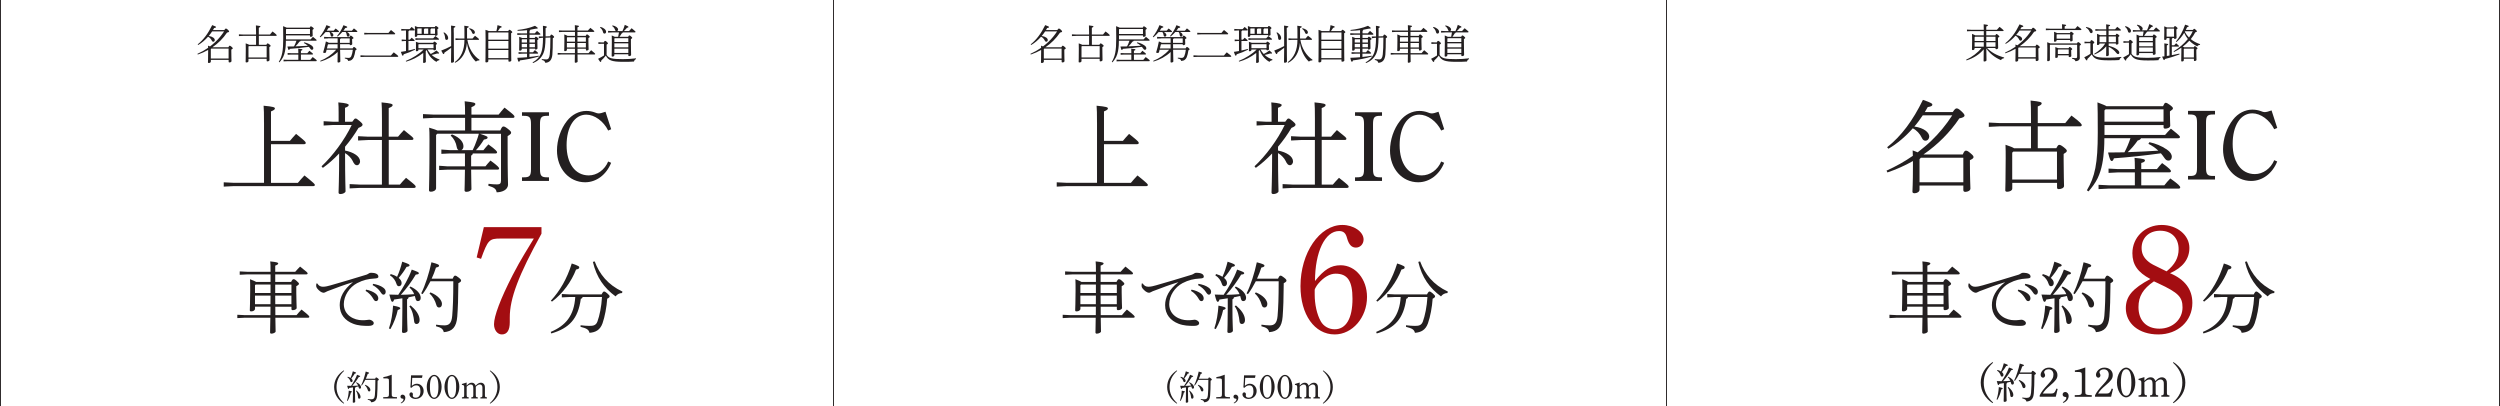 <?xml version="1.0" encoding="UTF-8"?>
<svg id="_レイヤー_1" data-name="レイヤー 1" xmlns="http://www.w3.org/2000/svg" viewBox="0 0 800.3 130">
  <defs>
    <style>
      .cls-1 {
        fill: #a30d11;
      }

      .cls-1, .cls-2 {
        stroke-width: 0px;
      }

      .cls-2 {
        fill: #231f20;
      }

      .cls-3 {
        fill: none;
        stroke: #231f20;
        stroke-miterlimit: 10;
        stroke-width: .3px;
      }
    </style>
  </defs>
  <g>
    <path class="cls-2" d="m84.51,39.28c0-2.91-.03-4.29-.13-5.44,3.14.29,3.62.51,3.62.86,0,.26-.16.54-1.25.96v9.44h6.05c.61-.74,1.22-1.44,1.98-2.24,2.98,2.37,3.1,2.59,3.1,2.91,0,.22-.19.38-.51.38h-10.62v12.38h8.61c.67-.8,1.34-1.57,2.11-2.37,3.07,2.46,3.33,2.82,3.33,3.04s-.19.38-.51.38h-25.47l-3.2.16v-1.38l3.2.16h9.7v-19.26Z"/>
    <path class="cls-2" d="m112.8,38.93c.58-.83.74-.99.99-.99.29,0,.45.06,1.28.77.9.77.99.99.99,1.18,0,.35-.22.61-1.31,1.06-1.18,2.02-2.66,4.1-4.29,6.02v1.22c2.72.54,4.8,1.86,4.8,3.46,0,.8-.54,1.25-.96,1.25-.54,0-.93-.32-1.44-1.44-.38-.8-1.31-1.82-2.4-2.46,0,8.67.16,11.39.16,12.22,0,.48-.93.9-1.6.9-.42,0-.64-.16-.64-.48,0-1.15.19-3.78.19-12.51-1.66,1.76-3.46,3.36-5.22,4.61l-.42-.51c3.58-3.33,7.39-8.45,9.66-13.21h-6.11l-2.88.16v-1.38l2.88.16h1.92v-2.98c0-1.63-.03-2.14-.1-3.2,2.66.22,3.33.51,3.33.83,0,.26-.16.54-1.18.9v4.45h2.34Zm9.47,5.89h-4.38l-3.26.16v-1.38l3.26.16h4.38v-5.7c0-2.75-.03-4.13-.13-5.28,3.1.29,3.55.51,3.55.86,0,.26-.16.54-1.25.96v9.15h2.98c.54-.61,1.12-1.34,1.89-2.11,2.88,2.3,3.04,2.46,3.04,2.78,0,.22-.19.38-.51.38h-7.39v14.3h3.55c.51-.61,1.22-1.41,1.98-2.18,2.94,2.3,3.1,2.53,3.1,2.85,0,.22-.19.38-.51.38h-17.38l-3.26.16v-1.38l3.26.16h7.07v-14.3Z"/>
    <path class="cls-2" d="m159.61,36.69c.61-.77,1.22-1.5,1.89-2.24,3.07,2.34,3.2,2.59,3.2,2.91,0,.22-.19.38-.51.38h-13.28v4.03h9.25c.45-1.12.74-1.28.96-1.28.29,0,.58.06,1.44.74.9.7,1.06.96,1.06,1.25,0,.32-.22.54-1.12,1.09v2.98c0,9.95.13,11.77.13,12.51,0,1.79-2.05,2.5-3.65,2.5-.13-1.06-.74-1.54-2.66-2.11l.06-.61c1.15.13,1.92.19,2.75.19.9,0,1.25-.29,1.25-1.25v-14.94h-6.69c2.21.74,2.4.9,2.4,1.18,0,.32-.26.51-1.18.67-.8,1.31-1.63,2.4-2.56,3.39h2.4c.54-.67.96-1.18,1.6-1.86,2.5,1.79,2.78,2.3,2.78,2.53s-.19.38-.51.38h-7.26c-.06.35-.26.54-.54.7v3.42h4.58c.54-.67.96-1.18,1.6-1.86,2.5,1.79,2.78,2.3,2.78,2.53s-.19.38-.51.38h-8.45c.03,4,.1,5.22.1,6.21,0,.48-.8.9-1.57.9-.42,0-.64-.16-.64-.48,0-1.06.1-2.4.13-6.62h-5.54l-2.72.13v-1.38l2.72.19h5.54v-4.13h-4.83l-2.72.13v-1.38l2.72.19h2.78c-.29-.16-.48-.48-.58-.99-.22-1.41-.9-2.72-1.95-3.68l.42-.38c2.85,1.15,3.68,2.66,3.68,3.84,0,.61-.29,1.02-.67,1.22h3.62c.48-.99.93-2.02,1.28-3.07.26-.7.51-1.44.7-2.18h-13.31l-.38.38v17.02c0,.74-.9,1.15-1.63,1.15-.51,0-.64-.19-.64-.51,0-.96.16-3.97.16-16.25,0-1.92-.03-2.72-.1-3.74,1.44.42,2.24.7,2.66.9h8.83v-4.03h-10.21l-3.26.16v-1.38l3.26.16h10.21c0-1.98-.03-3.1-.13-4.26,3.17.32,3.42.54,3.42.9,0,.26-.19.58-1.25.99v2.37h8.7Z"/>
    <path class="cls-2" d="m175.74,57.91h-8.64v-1.15h.64c1.82,0,2.24-.48,2.24-2.69v-14.3c0-2.18-.42-2.69-2.24-2.69h-.64v-1.15h8.64v1.15h-.64c-1.82,0-2.24.51-2.24,2.69v14.3c0,2.18.42,2.69,2.24,2.69h.64v1.15Z"/>
    <path class="cls-2" d="m195.64,52.11c-1.5,3.81-4.74,6.24-8.32,6.24-5.15,0-9.02-4.35-9.02-10.17,0-3.36,1.18-6.91,3.2-9.47,1.57-2.02,3.87-3.2,6.21-3.2.96,0,1.95.19,2.69.48.58.22.86.32,1.22.32.51,0,1.15-.16,2.21-.54l1.82,5.6-.96.42c-1.47-2.98-4.35-5.09-7.01-5.09-3.78,0-6.3,3.94-6.3,9.79s2.75,9.66,7.1,9.66c2.62,0,5.09-1.76,6.21-4.45l.96.42Z"/>
  </g>
  <g>
    <path class="cls-2" d="m110.17,118.72c-1.68,1.53-2.44,3.19-2.44,5.17s.76,3.64,2.44,5.17l-.14.15c-1.89-1.24-3.07-3.08-3.07-5.32s1.18-4.08,3.07-5.32l.14.15Z"/>
    <path class="cls-2" d="m111.07,128.26c.34-.99.52-2.13.58-3.21.82.15,1.02.24,1.02.36s-.12.18-.35.25c-.19.85-.52,1.77-1.04,2.68l-.21-.09Zm1.9-4.25c-.4.07-.77.12-1.17.18-.08.23-.13.32-.24.32-.13,0-.21-.13-.43-1.02.44.02.86.02,1.26.03.74-1.1,1.45-2.28,1.91-3.55.9.33,1,.38,1,.51,0,.11-.1.18-.43.2-.55.92-1.25,1.89-2.11,2.85.62,0,1.25-.04,1.88-.09-.14-.36-.35-.67-.66-.92l.13-.15c.93.43,1.46,1.03,1.46,1.61,0,.31-.19.45-.4.45-.15,0-.27-.09-.32-.3-.03-.14-.08-.29-.12-.43-.3.07-.58.13-.88.19-.02.15-.09.23-.21.29v1.36c0,1.87.07,2.72.07,3.05,0,.19-.28.33-.55.33-.14,0-.23-.07-.23-.18,0-.32.06-1.18.06-3.21v-1.5Zm-1.65-3.42c.35.1.66.23.9.4.31-.67.54-1.4.73-2.13.96.32,1.04.41,1.04.52s-.12.18-.43.22c-.3.52-.65,1.02-1.11,1.55.26.22.42.47.42.73s-.15.45-.39.45c-.15,0-.28-.1-.34-.32-.14-.48-.46-.95-.93-1.22l.11-.19Zm2.81,4.42c.68.57,1.28,1.31,1.28,2.07,0,.36-.2.55-.43.55-.17,0-.31-.1-.34-.35-.08-.7-.23-1.54-.68-2.15l.18-.12Zm5.95-3.76c.17-.36.23-.43.35-.43.11,0,.22.06.49.26.31.24.35.33.35.43,0,.12-.06.2-.39.37-.01,2.21-.07,3.51-.15,4.7-.11,1.49-.69,2.11-1.91,2.2-.1-.42-.32-.64-1.1-.84l.02-.22c.43.07.84.1,1.17.1.64,0,1.02-.3,1.1-1.34.1-1.19.15-2.48.15-4.87h-3.23c-.33.65-.71,1.28-1.11,1.82l-.19-.11c.58-1.18,1.11-2.82,1.44-4.38.94.24,1.08.35,1.08.46,0,.13-.07.2-.44.29-.17.52-.36,1.05-.61,1.56h2.97Zm-3.14,1.92c1.12.45,1.63,1.16,1.63,1.63,0,.31-.15.51-.41.51-.17,0-.31-.1-.38-.32-.19-.67-.53-1.28-.98-1.64l.13-.18Z"/>
    <path class="cls-2" d="m125.4,126.02c0,.6.02.76.18.88.19.17.62.24,1.29.24h.21v.42h-4.4v-.42c1.72-.01,1.83-.08,1.83-1.02v-4c0-.65-.03-.77-.21-.86-.24-.12-.44-.14-1.59-.14v-.39c.93-.15,1.28-.25,2.69-.78v6.07Z"/>
    <path class="cls-2" d="m128.26,128.98c.6-.36.9-.79.9-1.13,0-.17-.1-.24-.33-.24-.35,0-.63-.26-.63-.62,0-.4.29-.66.68-.66.47,0,.88.44.88,1,0,.77-.5,1.45-1.37,1.81l-.14-.17Z"/>
    <path class="cls-2" d="m131.37,124.01c.07-.57.1-1.09.13-1.92.04-1.13.07-1.74.08-1.93h3.68l-.17.8h-3.13l-.12,2.56c.53-.47,1.03-.68,1.61-.68,1.2,0,2.17,1.03,2.17,2.32,0,1.46-1.1,2.55-2.6,2.55-1.06,0-1.95-.66-1.95-1.47,0-.35.25-.64.57-.64.29,0,.54.26.54.58,0,.05-.01.13-.02.2-.02.11-.03.19-.03.3,0,.35.4.63.89.63,1.05,0,1.57-.69,1.57-2.08,0-1.25-.43-1.87-1.32-1.87-.6,0-1.07.24-1.57.79l-.33-.14Z"/>
    <path class="cls-2" d="m138.99,120c1.27,0,2.38,1.8,2.38,3.85s-1.11,3.86-2.38,3.86-2.38-1.79-2.38-3.86,1.11-3.85,2.38-3.85Zm0,7.31c.9,0,1.36-1.16,1.36-3.45s-.45-3.44-1.36-3.44-1.36,1.15-1.36,3.44.45,3.45,1.36,3.45Z"/>
    <path class="cls-2" d="m144.66,120c1.27,0,2.38,1.8,2.38,3.85s-1.11,3.86-2.38,3.86-2.38-1.79-2.38-3.86,1.11-3.85,2.38-3.85Zm0,7.31c.9,0,1.36-1.16,1.36-3.45s-.45-3.44-1.36-3.44-1.36,1.15-1.36,3.44.45,3.45,1.36,3.45Z"/>
    <path class="cls-2" d="m149.4,123.43c.6-.66,1.04-.92,1.61-.92.61,0,.97.29,1.26.97.54-.65,1.09-.97,1.68-.97.45,0,.86.23,1.08.62.15.26.2.47.2.96v2.35c0,.64.09.74.65.75v.37h-2.1v-.37c.55-.01.65-.11.65-.75v-2.01c0-.52-.01-.65-.09-.85-.1-.29-.41-.51-.74-.51-.4,0-.78.22-1.29.72v2.65c0,.64.09.74.65.75v.37h-2.1v-.37c.55-.01.65-.11.65-.75v-2.16c0-.86-.24-1.2-.83-1.2-.4,0-.78.21-1.29.7v2.65c0,.63.1.75.65.75v.37h-2.17v-.37h.03c.61,0,.69-.1.69-.75v-2.43c0-.62-.1-.73-.73-.79v-.29l1.52-.47v.98Z"/>
    <path class="cls-2" d="m156.79,129.07c1.68-1.53,2.44-3.19,2.44-5.17s-.76-3.64-2.44-5.17l.14-.15c1.89,1.24,3.07,3.08,3.07,5.32s-1.18,4.08-3.07,5.32l-.14-.15Z"/>
  </g>
  <g>
    <path class="cls-2" d="m71.81,9.62c.27-.4.38-.48.51-.48.14,0,.27.05.6.35.32.3.43.46.43.57,0,.17-.21.29-.68.38-1.23,1.85-2.83,3.43-4.67,4.69h5.11c.2-.44.29-.49.42-.49.14,0,.25.04.57.31.39.33.42.42.42.53s-.12.23-.47.39v.53c0,2,.06,2.72.06,3.16,0,.26-.35.43-.66.43-.17,0-.26-.08-.26-.25v-.57h-5.69v.53c0,.29-.34.47-.64.47-.21,0-.29-.08-.29-.21,0-.35.06-.94.06-3.29v-.69c-1.05.6-2.17,1.09-3.31,1.48l-.12-.23c1.21-.55,2.35-1.18,3.42-1.92-.01-.23-.01-.46-.03-.7.27.09.48.18.65.25.61-.47,1.21-.96,1.77-1.5,1.04-1,1.95-2.11,2.73-3.31h-3.83c-.34.51-.69,1-1.09,1.46,1.27.18,1.94.78,1.94,1.3,0,.27-.2.55-.49.55-.21,0-.35-.12-.46-.35-.26-.56-.71-1.04-1.2-1.26-.92,1.05-2.02,1.99-3.16,2.65l-.17-.2c1.83-1.44,3.34-3.46,4.65-6.16,1.09.38,1.22.48,1.22.64,0,.12-.12.23-.6.3-.12.22-.25.43-.38.65h3.63Zm-4.32,6.12v3h5.69v-3.19h-5.53l-.17.18Z"/>
    <path class="cls-2" d="m85.27,14.33c.2-.39.29-.44.38-.44.12,0,.26.05.56.29.36.29.43.39.43.49,0,.14-.16.25-.42.4v.82c0,1.81.05,2.98.05,3.34,0,.27-.38.42-.7.42-.14,0-.21-.08-.21-.21v-.61h-5.82v.73c0,.29-.35.43-.66.43-.18,0-.25-.06-.25-.19,0-.35.05-1.42.05-4.16,0-.66,0-1.23-.03-1.76.64.21.96.35,1.12.46h2.2v-2.85h-4.16l-1.33.06v-.56l1.33.06h4.16v-.58c0-1.21-.01-1.85-.05-2.34,1.3.13,1.44.22,1.44.36,0,.1-.08.23-.51.4v2.16h3.58c.25-.3.51-.62.81-.98,1.21.9,1.34,1.12,1.34,1.25,0,.09-.08.16-.21.16h-5.51v2.85h2.42Zm-5.73.57v3.5h5.82v-3.64h-5.68l-.14.14Z"/>
    <path class="cls-2" d="m96.3,13.02c-.05.16-.22.26-.43.3-.42.6-.87,1.12-1.3,1.52,1.33-.04,2.65-.12,3.98-.19-.39-.38-.83-.66-1.29-.88l.13-.22c.83.18,1.53.47,2.26.95.44.3.65.62.65.95,0,.27-.17.49-.43.49s-.38-.12-.57-.4c-.13-.2-.27-.38-.42-.55-2.08.29-4.25.52-6.11.65-.09.23-.14.35-.29.35-.16,0-.26-.2-.48-1.1.73,0,1.43-.01,2.13-.03.31-.58.57-1.21.78-1.83h-3.39c-.01.48,0,.95-.04,1.43-.09,1.29-.27,2.6-.83,3.77-.31.64-.73,1.18-1.18,1.72l-.22-.14c1.05-1.77,1.42-3.46,1.42-7.5,0-2.16-.01-3.26-.04-3.94.68.26,1.01.39,1.17.49h7.36c.14-.3.22-.44.34-.44.13,0,.29.08.56.29.31.23.39.34.39.44s-.09.2-.39.39v.39c0,.81.04,1.12.04,1.46,0,.27-.36.4-.66.4-.14,0-.21-.08-.21-.2v-.27h-7.68v1.29h7.88c.22-.26.47-.53.75-.82,1.13.9,1.18.97,1.18,1.09,0,.09-.08.16-.21.16h-4.85Zm.03,6.14h3c.22-.27.47-.58.78-.9,1.13.81,1.29,1.01,1.29,1.17,0,.09-.08.16-.21.16h-9.11l-1.3.06v-.56l1.3.06h3.42v-1.68h-2.2l-1.22.06v-.56l1.22.06h2.2v-.25c0-.57-.01-.78-.04-1.21,1.21.1,1.35.19,1.35.33,0,.1-.07.23-.48.34v.79h2.04c.22-.27.42-.52.68-.78,1.03.74,1.14.94,1.14,1.05,0,.09-.08.16-.21.16h-3.65v1.68Zm-4.78-9.74v1.46h7.68v-1.6h-7.54l-.14.14Z"/>
    <path class="cls-2" d="m104.23,10.25c-.48.6-1.08,1.2-1.65,1.69l-.21-.16c.82-1.04,1.66-2.44,2.13-3.73,1.12.38,1.25.46,1.25.59,0,.12-.09.23-.58.3-.16.27-.35.57-.58.88h2.21c.17-.21.43-.48.65-.7,1,.77,1.08.87,1.08.98,0,.09-.08.16-.21.16h-2.41c.53.3.81.61.81.95s-.22.52-.47.52c-.22,0-.36-.16-.4-.38-.06-.44-.18-.79-.4-1.09h-1.21Zm.82,2.05l-1.3.06v-.56l1.3.06h6.84c.16-.35.23-.46.36-.46.14,0,.27.07.52.29.33.29.39.38.39.49,0,.09-.1.21-.44.33v.48c0,.44.04.79.04,1.1,0,.21-.34.38-.58.38-.14,0-.23-.09-.23-.21v-.12h-3.09c0,.46.01.9.01,1.35h4.03c.16-.33.27-.46.38-.46.12,0,.22.03.49.26.32.29.39.38.39.48s-.08.19-.39.35c-.12.81-.31,1.66-.52,2.16-.3.71-.81,1.2-1.82,1.23-.05-.42-.25-.62-1.05-.79v-.26c.4.04.77.08,1.17.08.49,0,.74-.19.92-.6.21-.46.36-1.18.48-2.03h-4.08c.04,2.67.08,3.34.08,3.73,0,.21-.35.38-.64.38-.17,0-.26-.08-.26-.21,0-.29.03-.94.04-3.17-1.53,1.43-3.44,2.48-5.49,3.07l-.1-.23c1.94-.77,3.74-1.98,5.12-3.56h-3.07l-.18.75c-.05.22-.26.29-.51.29-.29,0-.4-.09-.4-.25.36-1.14.62-2.24.86-3.45.58.23.83.35.94.44h2.82v-1.43h-3.02Zm-.1,1.98l-.3,1.24h3.42v-1.35h-3l-.12.12Zm7.71-4.46c.2-.23.42-.48.64-.73.98.73,1.1.9,1.1,1,0,.09-.08.16-.21.16h-3.07c.57.33.78.62.78.96s-.18.52-.46.52-.38-.17-.42-.39c-.06-.47-.14-.81-.38-1.09h-1.07c-.42.48-.9.96-1.47,1.43l-.21-.14c.82-1.03,1.6-2.24,2.05-3.47,1.09.35,1.22.47,1.22.6,0,.12-.09.23-.61.29-.19.29-.39.58-.62.87h2.7Zm-3.59,2.48c-.04.13-.12.21-.23.26v1.17h3.11v-1.43h-2.87Z"/>
    <path class="cls-2" d="m125.16,17.76c.27-.33.57-.69.9-1.01,1.33,1.01,1.43,1.16,1.43,1.29,0,.09-.08.16-.21.16h-10.49l-1.39.06v-.56l1.39.07h8.37Zm-.82-7.2c.26-.32.51-.64.83-.96,1.22.96,1.34,1.09,1.34,1.23,0,.09-.08.16-.21.16h-8.36l-1.34.06v-.56l1.34.06h6.4Z"/>
    <path class="cls-2" d="m130.97,9.74c-.03.13-.1.19-.22.26v2.69h.46c.22-.26.39-.42.58-.62.83.68.94.79.94.9,0,.09-.08.16-.21.16h-1.77v3.04c.69-.14,1.35-.31,2.03-.51l.08.25c-1.31.66-2.42,1.09-3.63,1.47-.05.34-.17.45-.31.45-.16,0-.26-.23-.6-1.23.57-.08,1.12-.17,1.64-.26v-3.21h-.39l-.98.07v-.56l.98.07h.39v-2.95h-.38l-1.12.06v-.56l1.12.06h1.55c.2-.23.42-.47.65-.7.88.74,1,.86,1,.97,0,.09-.08.16-.21.16h-1.6Zm2.96,6.11v.21c0,.21-.26.35-.55.35-.18,0-.25-.05-.25-.18,0-.22.04-.69.04-1.39,0-.61,0-1.05-.03-1.46.51.16.78.25.92.32h4.63c.1-.25.22-.38.32-.38.16,0,.33.1.53.27.22.18.34.3.34.43,0,.08-.09.2-.35.33v.23c0,.52.04.98.04,1.18,0,.19-.26.35-.61.35-.13,0-.21-.09-.21-.21v-.06h-1.91c.3.52.64,1.01,1.05,1.44.69-.32,1.26-.7,1.81-1.13.79.65.84.74.84.88,0,.06-.06.14-.25.14-.08,0-.19-.01-.34-.05-.6.19-1.2.35-1.77.46.66.61,1.5,1.12,2.51,1.46l-.08.25c-.39.04-.69.19-.9.52-.26-.16-.53-.31-.77-.49-.6-.46-1.12-1-1.53-1.62-.36-.52-.62-1.08-.83-1.66-.09.08-.18.17-.29.25v1.48c0,1.22.04,1.64.04,2,0,.18-.31.38-.66.38-.16,0-.23-.06-.23-.2,0-.22.05-.77.05-1.96v-1.04c-1.81,1.4-3.64,2.28-5.47,2.78l-.13-.22c2.17-.86,4.36-2.26,5.72-3.65h-1.7Zm5.27-7.16c.09-.21.17-.38.31-.38.16,0,.32.12.52.27.26.22.34.3.34.43,0,.08-.09.19-.35.32v.23c0,.79.05,1.26.05,1.57,0,.19-.38.35-.61.35-.13,0-.21-.09-.21-.21v-.04h-5.67v.18c0,.26-.25.39-.53.39-.18,0-.25-.05-.25-.18,0-.25.04-.83.04-1.82,0-.75,0-1.05-.03-1.46.49.16.77.25.91.32h5.47Zm-5.03,3.59h4.48c.22-.25.42-.46.72-.74,1.14.85,1.18.92,1.18,1.04,0,.06-.08.13-.21.13h-6.18l-1.17.07v-.56l1.17.07Zm.81-3.16h-1.29l-.1.12v1.59h1.39v-1.7Zm-1.04,5.14v1.17h4.84v-1.29h-4.73l-.1.12Zm1.98-5.14c-.03.13-.09.18-.21.25v1.46h1.37v-1.7h-1.16Zm3.34,0h-1.25c-.03.13-.09.18-.21.25v1.46h1.46v-1.7Z"/>
    <path class="cls-2" d="m145.27,10.39c0,7.4.06,8.81.06,9.31,0,.18-.34.39-.72.39-.17,0-.23-.08-.23-.21,0-.38.04-1.2.05-4.59-.65.52-1.43,1.08-2.16,1.56-.04.3-.1.46-.25.46s-.3-.13-.77-1.12c1.07-.4,2.16-.9,3.17-1.44.01-1.16.01-2.59.01-4.35,0-1.16-.01-1.61-.04-2.21,1.21.12,1.38.21,1.38.35,0,.1-.06.21-.52.39v1.47Zm-3.13-.06c.91.55,1.33,1.26,1.33,1.85,0,.35-.21.6-.53.6-.21,0-.4-.17-.43-.47-.08-.92-.26-1.5-.55-1.79l.18-.18Zm9.14,1.99c.25-.31.53-.64.78-.88,1.2.91,1.29,1.04,1.29,1.16,0,.09-.08.16-.21.16h-3.52c.38,2.61,1.91,5.1,3.89,6.37l-.1.23h-.14c-.4,0-.71.14-.91.38-1.42-1.29-2.57-3.52-2.89-6.03-.23,3.06-1.56,5.24-3.73,6.38l-.18-.19c2.02-1.47,3.11-3.81,3.12-7.14h-1.7l-1.17.07v-.56l1.17.07h1.7c0-2.98-.01-3.54-.05-4.1,1.27.12,1.43.21,1.43.35,0,.1-.1.22-.55.39v3.35h1.78Zm-.95-3.29c1.03.26,1.69.75,1.69,1.34,0,.27-.17.49-.46.49-.21,0-.34-.13-.42-.35-.21-.55-.51-.98-.96-1.26l.14-.22Z"/>
    <path class="cls-2" d="m162.69,9.96c.17-.36.27-.44.38-.44.12,0,.19.03.55.31.31.26.38.35.38.46,0,.12-.08.21-.38.35v2.27c0,5.01.06,6.1.06,6.46,0,.21-.32.38-.69.38-.16,0-.23-.09-.23-.21v-.51h-6.44v.52c0,.29-.32.43-.64.43-.21,0-.29-.06-.29-.21,0-.29.06-1.51.06-6.98,0-2.07-.01-2.41-.04-3.24.62.19.92.31,1.07.4h2.43c.16-.62.27-1.25.35-1.9,1.18.31,1.34.4,1.34.57,0,.12-.14.23-.52.3-.22.35-.44.7-.69,1.03h3.29Zm.06.43h-6.33l-.1.12v2.18h6.44v-2.3Zm0,2.73h-6.44v2.46h6.44v-2.46Zm0,2.89h-6.44v2.6h6.44v-2.6Z"/>
    <path class="cls-2" d="m171.18,12.14c.16-.34.25-.4.34-.4.14,0,.23.05.49.26.3.25.39.36.39.47s-.09.19-.38.35v.39c0,1.53.04,1.94.04,2.25,0,.27-.34.4-.61.4-.14,0-.21-.08-.21-.19v-.1h-1.75v1.17h1.1c.18-.23.39-.44.65-.71.96.79,1.01.87,1.01.99,0,.09-.08.16-.21.16h-2.56v1.05c1.03-.1,2.02-.23,2.98-.4l.04.26c-2.09.61-4.03,1-6.03,1.24-.12.35-.23.43-.36.43-.17,0-.3-.18-.51-1.26,1.07-.04,2.11-.09,3.11-.18v-1.13h-1.49l-1.22.06v-.56l1.22.06h1.49v-1.17h-1.7v.22c0,.29-.29.43-.59.43-.16,0-.23-.06-.23-.19,0-.34.04-.94.04-2.95,0-.7-.01-1.03-.04-1.31.52.19.82.31.98.39h1.55v-1.04h-1.91l-1.22.06v-.56l1.22.06h1.91v-1.03c-1.01.12-2.05.18-3.05.19v-.26c1.78-.17,3.96-.64,5.59-1.33.79.51.87.61.87.73,0,.16-.08.21-.71.21-.53.12-1.09.23-1.68.32-.01.22-.09.27-.23.34v.82h1.7c.19-.26.39-.48.7-.78,1.03.84,1.09.94,1.09,1.05,0,.09-.08.16-.21.16h-3.29v1.04h1.69Zm-2.47.43h-1.6l-.1.1v.94h1.7v-1.04Zm0,1.47h-1.7v1.09h1.7v-1.09Zm.78-.43h1.75v-1.04h-1.75v1.04Zm0,1.52h1.75v-1.09h-1.75v1.09Zm6.59-3.54c.21-.47.29-.52.4-.52.13,0,.21.01.51.26.34.27.4.39.4.51,0,.14-.08.21-.43.38-.01,2.29-.03,4.17-.14,5.29-.18,1.73-.91,2.52-2.26,2.6-.14-.52-.4-.78-1.14-.92l.04-.26c.48.05,1.01.09,1.43.09.62,0,.96-.43,1.1-1.6.13-1.05.2-2.91.2-5.41l-1.56.06c-.04,2.51-.21,3.81-.65,4.9-.61,1.52-1.77,2.59-3.35,3.21l-.14-.22c1.38-.74,2.34-1.83,2.81-3.22.33-.99.49-2.22.53-4.64h-.26s-1.07.14-1.07.14l-.03-.56h1.07s.3,0,.3,0v-1.01c0-1.09,0-1.62-.04-2.41,1.14.13,1.25.23,1.25.38,0,.12-.05.19-.4.38v2.63l1.44-.05Z"/>
    <path class="cls-2" d="m187.49,11.49c.19-.39.29-.47.4-.47.13,0,.22.01.52.29.36.31.39.39.39.49,0,.09-.1.21-.44.39v1.04c0,1.39.07,2.2.07,2.57,0,.21-.33.38-.65.38-.14,0-.22-.06-.22-.21v-.36h-2.69c0,.47.01.94.01,1.4h3.52c.23-.29.51-.61.83-.94,1.2.95,1.3,1.09,1.3,1.21,0,.09-.08.16-.21.16h-5.45c.03,1.56.04,2,.04,2.29,0,.17-.39.36-.7.36-.14,0-.22-.08-.22-.2,0-.27.03-.78.04-2.46h-4.28l-1.22.07v-.56l1.22.06h4.29c0-.47.01-.94.01-1.4h-2.57v.34c0,.27-.31.44-.62.44-.2,0-.25-.06-.25-.21,0-.36.06-1.35.06-3.2,0-.88,0-1.33-.03-1.95.61.23.9.36,1.03.46h2.39v-1.26h-3.91l-1.22.06v-.56l1.22.06h3.91c0-.98-.01-1.35-.05-1.73,1.18.12,1.33.21,1.33.34,0,.1-.08.22-.49.36v1.03h3.33c.22-.26.55-.6.81-.87,1.17.91,1.26,1.03,1.26,1.14,0,.09-.08.16-.21.16h-5.19v1.26h2.64Zm-6.01.55v1.29h2.59v-1.4h-2.48l-.1.12Zm0,3.15h2.57c0-.48.01-.95.01-1.43h-2.59v1.43Zm6.07-3.26h-2.7v1.4h2.7v-1.4Zm0,1.83h-2.7c0,.48.01.95.01,1.43h2.69v-1.43Z"/>
    <path class="cls-2" d="m194.19,17.59c.74,1.09,1.7,1.34,5.21,1.34,1.47,0,2.74-.08,4.2-.26v.26c-.34.1-.53.36-.65.77-1,.08-2.07.09-3.51.09-3.73,0-4.72-.52-5.5-2-.44.58-.96,1.12-1.46,1.57,0,.27-.04.47-.2.47s-.3-.17-.82-1.01c.64-.31,1.29-.69,1.89-1.07v-3.74h-.75l-1.04.06v-.56l1.04.06h.68c.16-.33.27-.49.42-.49s.3.09.52.29c.32.29.4.4.4.51,0,.09-.05.21-.43.39v3.33Zm-1.99-8.97c1.14.26,1.82.98,1.82,1.52,0,.39-.22.61-.48.61s-.43-.13-.49-.43c-.14-.66-.52-1.17-.97-1.48l.13-.22Zm7.15,1.77c-.03.17-.13.25-.33.3-.22.39-.48.75-.74,1.1h2.81c.16-.35.25-.45.36-.45.16,0,.27.05.55.3.36.31.39.39.39.49,0,.12-.1.21-.42.36v1.31c0,2.3.06,3.24.06,3.78,0,.21-.31.38-.66.38-.14,0-.23-.09-.23-.21v-.38h-4.47v.32c0,.27-.34.44-.62.44-.19,0-.25-.08-.25-.22,0-.46.06-1.48.06-4.56,0-.66,0-1.33-.03-2,.55.21.83.34.99.43h1.07c.1-.47.17-.94.25-1.4h-2.26l-1.22.06v-.56l1.22.06h1.3c-.12-.04-.22-.16-.26-.3-.18-.58-.53-1.03-.96-1.31l.14-.21c1.03.22,1.76.77,1.76,1.33,0,.25-.13.42-.29.49h1.69c.29-.6.55-1.26.75-1.99,1.03.42,1.17.55,1.17.7,0,.1-.09.18-.48.25-.3.34-.64.73-.98,1.04h1.65c.25-.3.48-.56.83-.91,1.2.98,1.25,1.07,1.25,1.18,0,.09-.08.16-.21.16h-3.9Zm1.79,1.83h-4.34l-.13.14v1.09h4.47v-1.23Zm0,1.66h-4.47v1.27h4.47v-1.27Zm0,1.7h-4.47v1.37h4.47v-1.37Z"/>
  </g>
  <g>
    <path class="cls-2" d="m351.17,39.28c0-2.91-.03-4.29-.13-5.44,3.14.29,3.62.51,3.62.86,0,.26-.16.54-1.25.96v9.44h6.05c.61-.74,1.22-1.44,1.98-2.24,2.98,2.37,3.1,2.59,3.1,2.91,0,.22-.19.38-.51.38h-10.62v12.38h8.61c.67-.8,1.34-1.57,2.11-2.37,3.07,2.46,3.33,2.82,3.33,3.04s-.19.38-.51.38h-25.47l-3.2.16v-1.38l3.2.16h9.7v-19.26Z"/>
    <path class="cls-2" d="m411.46,38.93c.58-.83.74-.99.99-.99.29,0,.45.06,1.28.77.9.77.99.99.99,1.18,0,.35-.22.61-1.31,1.06-1.18,2.02-2.66,4.1-4.29,6.02v1.22c2.72.54,4.8,1.86,4.8,3.46,0,.8-.54,1.25-.96,1.25-.54,0-.93-.32-1.44-1.44-.38-.8-1.31-1.82-2.4-2.46,0,8.67.16,11.39.16,12.22,0,.48-.93.9-1.6.9-.42,0-.64-.16-.64-.48,0-1.15.19-3.78.19-12.51-1.66,1.76-3.46,3.36-5.22,4.61l-.42-.51c3.58-3.33,7.39-8.45,9.66-13.21h-6.11l-2.88.16v-1.38l2.88.16h1.92v-2.98c0-1.63-.03-2.14-.1-3.2,2.66.22,3.33.51,3.33.83,0,.26-.16.54-1.18.9v4.45h2.34Zm9.47,5.89h-4.38l-3.26.16v-1.38l3.26.16h4.38v-5.7c0-2.75-.03-4.13-.13-5.28,3.1.29,3.55.51,3.55.86,0,.26-.16.54-1.25.96v9.15h2.98c.54-.61,1.12-1.34,1.89-2.11,2.88,2.3,3.04,2.46,3.04,2.78,0,.22-.19.38-.51.38h-7.39v14.3h3.55c.51-.61,1.22-1.41,1.98-2.18,2.94,2.3,3.1,2.53,3.1,2.85,0,.22-.19.38-.51.38h-17.38l-3.26.16v-1.38l3.26.16h7.07v-14.3Z"/>
    <path class="cls-2" d="m442.41,57.91h-8.64v-1.15h.64c1.82,0,2.24-.48,2.24-2.69v-14.3c0-2.18-.42-2.69-2.24-2.69h-.64v-1.15h8.64v1.15h-.64c-1.82,0-2.24.51-2.24,2.69v14.3c0,2.18.42,2.69,2.24,2.69h.64v1.15Z"/>
    <path class="cls-2" d="m462.31,52.11c-1.5,3.81-4.74,6.24-8.32,6.24-5.15,0-9.02-4.35-9.02-10.17,0-3.36,1.18-6.91,3.2-9.47,1.57-2.02,3.87-3.2,6.21-3.2.96,0,1.95.19,2.69.48.58.22.86.32,1.22.32.51,0,1.15-.16,2.21-.54l1.82,5.6-.96.42c-1.47-2.98-4.35-5.09-7.01-5.09-3.78,0-6.3,3.94-6.3,9.79s2.75,9.66,7.1,9.66c2.62,0,5.09-1.76,6.21-4.45l.96.42Z"/>
  </g>
  <g>
    <path class="cls-2" d="m376.84,118.72c-1.68,1.53-2.44,3.19-2.44,5.17s.76,3.64,2.44,5.17l-.14.15c-1.89-1.24-3.07-3.08-3.07-5.32s1.18-4.08,3.07-5.32l.14.15Z"/>
    <path class="cls-2" d="m377.73,128.26c.34-.99.52-2.13.58-3.21.82.15,1.02.24,1.02.36s-.12.18-.35.25c-.19.85-.52,1.77-1.04,2.68l-.21-.09Zm1.9-4.25c-.4.07-.77.12-1.17.18-.08.23-.13.32-.24.32-.13,0-.21-.13-.43-1.02.44.02.86.02,1.26.03.74-1.1,1.45-2.28,1.91-3.55.9.33,1,.38,1,.51,0,.11-.1.18-.43.2-.55.92-1.25,1.89-2.11,2.85.62,0,1.25-.04,1.88-.09-.14-.36-.35-.67-.66-.92l.13-.15c.93.43,1.46,1.03,1.46,1.61,0,.31-.19.45-.4.45-.15,0-.27-.09-.32-.3-.03-.14-.08-.29-.12-.43-.3.07-.58.13-.88.19-.02.15-.09.23-.21.29v1.36c0,1.87.07,2.72.07,3.05,0,.19-.28.33-.55.33-.14,0-.23-.07-.23-.18,0-.32.06-1.18.06-3.21v-1.5Zm-1.65-3.42c.35.1.66.23.9.4.31-.67.54-1.4.73-2.13.96.32,1.04.41,1.04.52s-.12.18-.43.22c-.3.52-.65,1.02-1.11,1.55.26.22.42.47.42.73s-.15.45-.39.45c-.15,0-.28-.1-.34-.32-.14-.48-.46-.95-.93-1.22l.11-.19Zm2.81,4.42c.68.57,1.28,1.31,1.28,2.07,0,.36-.2.55-.43.55-.17,0-.31-.1-.34-.35-.08-.7-.23-1.54-.68-2.15l.18-.12Zm5.95-3.76c.17-.36.23-.43.35-.43.11,0,.22.06.49.26.31.24.35.33.35.43,0,.12-.06.2-.39.37-.01,2.21-.07,3.51-.15,4.7-.11,1.49-.69,2.11-1.91,2.2-.1-.42-.32-.64-1.1-.84l.02-.22c.43.07.84.1,1.17.1.64,0,1.02-.3,1.1-1.34.1-1.19.15-2.48.15-4.87h-3.23c-.33.65-.71,1.28-1.11,1.82l-.19-.11c.58-1.18,1.11-2.82,1.44-4.38.94.24,1.08.35,1.08.46,0,.13-.07.2-.44.29-.17.52-.36,1.05-.61,1.56h2.97Zm-3.14,1.92c1.12.45,1.63,1.16,1.63,1.63,0,.31-.15.51-.41.51-.17,0-.31-.1-.38-.32-.19-.67-.53-1.28-.98-1.64l.13-.18Z"/>
    <path class="cls-2" d="m392.06,126.02c0,.6.02.76.18.88.19.17.62.24,1.29.24h.21v.42h-4.4v-.42c1.72-.01,1.83-.08,1.83-1.02v-4c0-.65-.03-.77-.21-.86-.24-.12-.44-.14-1.59-.14v-.39c.93-.15,1.28-.25,2.69-.78v6.07Z"/>
    <path class="cls-2" d="m394.92,128.98c.6-.36.9-.79.9-1.13,0-.17-.1-.24-.33-.24-.35,0-.63-.26-.63-.62,0-.4.29-.66.68-.66.47,0,.88.44.88,1,0,.77-.5,1.45-1.37,1.81l-.14-.17Z"/>
    <path class="cls-2" d="m398.03,124.01c.07-.57.1-1.09.13-1.92.04-1.13.07-1.74.08-1.93h3.68l-.17.8h-3.13l-.12,2.56c.53-.47,1.03-.68,1.61-.68,1.2,0,2.17,1.03,2.17,2.32,0,1.46-1.1,2.55-2.6,2.55-1.06,0-1.95-.66-1.95-1.47,0-.35.25-.64.57-.64.29,0,.54.26.54.58,0,.05-.01.13-.02.2-.02.11-.03.19-.03.3,0,.35.4.63.89.63,1.05,0,1.57-.69,1.57-2.08,0-1.25-.43-1.87-1.32-1.87-.6,0-1.07.24-1.57.79l-.33-.14Z"/>
    <path class="cls-2" d="m405.66,120c1.27,0,2.38,1.8,2.38,3.85s-1.11,3.86-2.38,3.86-2.38-1.79-2.38-3.86,1.11-3.85,2.38-3.85Zm0,7.31c.9,0,1.36-1.16,1.36-3.45s-.45-3.44-1.36-3.44-1.36,1.15-1.36,3.44.45,3.45,1.36,3.45Z"/>
    <path class="cls-2" d="m411.33,120c1.27,0,2.38,1.8,2.38,3.85s-1.11,3.86-2.38,3.86-2.38-1.79-2.38-3.86,1.11-3.85,2.38-3.85Zm0,7.31c.9,0,1.36-1.16,1.36-3.45s-.45-3.44-1.36-3.44-1.36,1.15-1.36,3.44.45,3.45,1.36,3.45Z"/>
    <path class="cls-2" d="m416.07,123.43c.6-.66,1.04-.92,1.61-.92.61,0,.97.29,1.26.97.54-.65,1.09-.97,1.68-.97.45,0,.86.23,1.08.62.15.26.2.47.2.96v2.35c0,.64.09.74.65.75v.37h-2.1v-.37c.55-.01.65-.11.65-.75v-2.01c0-.52-.01-.65-.09-.85-.1-.29-.41-.51-.74-.51-.4,0-.78.22-1.29.72v2.65c0,.64.09.74.65.75v.37h-2.1v-.37c.55-.01.65-.11.65-.75v-2.16c0-.86-.24-1.2-.83-1.2-.4,0-.78.21-1.29.7v2.65c0,.63.1.75.65.75v.37h-2.17v-.37h.03c.61,0,.69-.1.69-.75v-2.43c0-.62-.1-.73-.73-.79v-.29l1.52-.47v.98Z"/>
    <path class="cls-2" d="m423.46,129.07c1.68-1.53,2.44-3.19,2.44-5.17s-.76-3.64-2.44-5.17l.14-.15c1.89,1.24,3.07,3.08,3.07,5.32s-1.18,4.08-3.07,5.32l-.14-.15Z"/>
  </g>
  <g>
    <path class="cls-2" d="m338.47,9.62c.27-.4.38-.48.51-.48.14,0,.27.05.6.35.32.3.43.46.43.57,0,.17-.21.29-.68.38-1.23,1.85-2.83,3.43-4.67,4.69h5.11c.2-.44.29-.49.42-.49.14,0,.25.04.57.31.39.33.42.42.42.53s-.12.23-.47.39v.53c0,2,.06,2.72.06,3.16,0,.26-.35.43-.66.43-.17,0-.26-.08-.26-.25v-.57h-5.69v.53c0,.29-.34.47-.64.47-.21,0-.29-.08-.29-.21,0-.35.06-.94.06-3.29v-.69c-1.05.6-2.17,1.09-3.31,1.48l-.12-.23c1.21-.55,2.35-1.18,3.42-1.92-.01-.23-.01-.46-.03-.7.27.09.48.18.65.25.61-.47,1.21-.96,1.77-1.5,1.04-1,1.95-2.11,2.73-3.31h-3.83c-.34.51-.69,1-1.09,1.46,1.27.18,1.94.78,1.94,1.3,0,.27-.2.55-.49.55-.21,0-.35-.12-.46-.35-.26-.56-.71-1.04-1.2-1.26-.92,1.05-2.02,1.99-3.16,2.65l-.17-.2c1.83-1.44,3.34-3.46,4.65-6.16,1.09.38,1.22.48,1.22.64,0,.12-.12.23-.6.3-.12.22-.25.43-.38.65h3.63Zm-4.32,6.12v3h5.69v-3.19h-5.53l-.17.18Z"/>
    <path class="cls-2" d="m351.94,14.33c.2-.39.29-.44.38-.44.12,0,.26.05.56.29.36.29.43.39.43.49,0,.14-.16.25-.42.4v.82c0,1.81.05,2.98.05,3.34,0,.27-.38.42-.7.42-.14,0-.21-.08-.21-.21v-.61h-5.82v.73c0,.29-.35.43-.66.43-.18,0-.25-.06-.25-.19,0-.35.05-1.42.05-4.16,0-.66,0-1.23-.03-1.76.64.21.96.35,1.12.46h2.2v-2.85h-4.16l-1.33.06v-.56l1.33.06h4.16v-.58c0-1.21-.01-1.85-.05-2.34,1.3.13,1.44.22,1.44.36,0,.1-.08.23-.51.4v2.16h3.58c.25-.3.51-.62.81-.98,1.21.9,1.34,1.12,1.34,1.25,0,.09-.08.16-.21.16h-5.51v2.85h2.42Zm-5.73.57v3.5h5.82v-3.64h-5.68l-.14.14Z"/>
    <path class="cls-2" d="m362.96,13.02c-.05.16-.22.26-.43.3-.42.6-.87,1.12-1.3,1.52,1.33-.04,2.65-.12,3.98-.19-.39-.38-.83-.66-1.29-.88l.13-.22c.83.18,1.53.47,2.26.95.44.3.65.62.65.95,0,.27-.17.49-.43.49s-.38-.12-.57-.4c-.13-.2-.27-.38-.42-.55-2.08.29-4.25.52-6.11.65-.09.23-.14.35-.29.35-.16,0-.26-.2-.48-1.1.73,0,1.43-.01,2.13-.03.31-.58.57-1.21.78-1.83h-3.39c-.01.48,0,.95-.04,1.43-.09,1.29-.27,2.6-.83,3.77-.31.64-.73,1.18-1.18,1.72l-.22-.14c1.05-1.77,1.42-3.46,1.42-7.5,0-2.16-.01-3.26-.04-3.94.68.26,1.01.39,1.17.49h7.36c.14-.3.22-.44.34-.44.13,0,.29.08.56.29.31.23.39.34.39.44s-.09.2-.39.39v.39c0,.81.04,1.12.04,1.46,0,.27-.36.4-.66.4-.14,0-.21-.08-.21-.2v-.27h-7.68v1.29h7.88c.22-.26.47-.53.75-.82,1.13.9,1.18.97,1.18,1.09,0,.09-.08.16-.21.16h-4.85Zm.03,6.14h3c.22-.27.47-.58.78-.9,1.13.81,1.29,1.01,1.29,1.17,0,.09-.08.16-.21.16h-9.11l-1.3.06v-.56l1.3.06h3.42v-1.68h-2.2l-1.22.06v-.56l1.22.06h2.2v-.25c0-.57-.01-.78-.04-1.21,1.21.1,1.35.19,1.35.33,0,.1-.07.23-.48.34v.79h2.04c.22-.27.42-.52.68-.78,1.03.74,1.14.94,1.14,1.05,0,.09-.08.16-.21.16h-3.65v1.68Zm-4.78-9.74v1.46h7.68v-1.6h-7.54l-.14.14Z"/>
    <path class="cls-2" d="m370.89,10.25c-.48.6-1.08,1.2-1.65,1.69l-.21-.16c.82-1.04,1.66-2.44,2.13-3.73,1.12.38,1.25.46,1.25.59,0,.12-.09.23-.58.3-.16.27-.35.57-.58.88h2.21c.17-.21.43-.48.65-.7,1,.77,1.08.87,1.08.98,0,.09-.08.16-.21.16h-2.41c.53.3.81.61.81.95s-.22.52-.47.52c-.22,0-.36-.16-.4-.38-.06-.44-.18-.79-.4-1.09h-1.21Zm.82,2.05l-1.3.06v-.56l1.3.06h6.84c.16-.35.23-.46.36-.46.14,0,.27.07.52.29.33.29.39.38.39.49,0,.09-.1.21-.44.33v.48c0,.44.04.79.04,1.1,0,.21-.34.38-.58.38-.14,0-.23-.09-.23-.21v-.12h-3.09c0,.46.01.9.01,1.35h4.03c.16-.33.27-.46.38-.46.12,0,.22.03.49.26.32.29.39.38.39.48s-.08.19-.39.35c-.12.81-.31,1.66-.52,2.16-.3.71-.81,1.2-1.82,1.23-.05-.42-.25-.62-1.05-.79v-.26c.4.04.77.08,1.17.08.49,0,.74-.19.92-.6.21-.46.36-1.18.48-2.03h-4.08c.04,2.67.08,3.34.08,3.73,0,.21-.35.38-.64.38-.17,0-.26-.08-.26-.21,0-.29.03-.94.04-3.17-1.53,1.43-3.44,2.48-5.49,3.07l-.1-.23c1.94-.77,3.74-1.98,5.12-3.56h-3.07l-.18.75c-.05.22-.26.29-.51.29-.29,0-.4-.09-.4-.25.36-1.14.62-2.24.86-3.45.58.23.83.35.94.44h2.82v-1.43h-3.02Zm-.1,1.98l-.3,1.24h3.42v-1.35h-3l-.12.12Zm7.71-4.46c.2-.23.42-.48.64-.73.98.73,1.1.9,1.1,1,0,.09-.08.16-.21.16h-3.07c.57.33.78.62.78.96s-.18.52-.46.52-.38-.17-.42-.39c-.06-.47-.14-.81-.38-1.09h-1.07c-.42.48-.9.96-1.47,1.43l-.21-.14c.82-1.03,1.6-2.24,2.05-3.47,1.09.35,1.22.47,1.22.6,0,.12-.09.23-.61.29-.19.29-.39.58-.62.87h2.7Zm-3.59,2.48c-.04.13-.12.21-.23.26v1.17h3.11v-1.43h-2.87Z"/>
    <path class="cls-2" d="m391.82,17.76c.27-.33.57-.69.9-1.01,1.33,1.01,1.43,1.16,1.43,1.29,0,.09-.08.16-.21.16h-10.49l-1.39.06v-.56l1.39.07h8.37Zm-.82-7.2c.26-.32.51-.64.83-.96,1.22.96,1.34,1.09,1.34,1.23,0,.09-.08.16-.21.16h-8.36l-1.34.06v-.56l1.34.06h6.4Z"/>
    <path class="cls-2" d="m397.63,9.74c-.03.13-.1.19-.22.26v2.69h.46c.22-.26.39-.42.58-.62.83.68.94.79.94.9,0,.09-.08.16-.21.16h-1.77v3.04c.69-.14,1.35-.31,2.03-.51l.08.25c-1.31.66-2.42,1.09-3.63,1.47-.05.34-.17.45-.31.45-.16,0-.26-.23-.6-1.23.57-.08,1.12-.17,1.64-.26v-3.21h-.39l-.98.07v-.56l.98.07h.39v-2.95h-.38l-1.12.06v-.56l1.12.06h1.55c.2-.23.42-.47.65-.7.88.74,1,.86,1,.97,0,.09-.08.16-.21.16h-1.6Zm2.96,6.11v.21c0,.21-.26.35-.55.35-.18,0-.25-.05-.25-.18,0-.22.04-.69.04-1.39,0-.61,0-1.05-.03-1.46.51.16.78.25.92.32h4.63c.1-.25.22-.38.32-.38.16,0,.33.1.53.27.22.18.34.3.34.43,0,.08-.09.2-.35.33v.23c0,.52.04.98.04,1.18,0,.19-.26.35-.61.35-.13,0-.21-.09-.21-.21v-.06h-1.91c.3.52.64,1.01,1.05,1.44.69-.32,1.26-.7,1.81-1.13.79.65.84.74.84.88,0,.06-.06.14-.25.14-.08,0-.19-.01-.34-.05-.6.19-1.2.35-1.77.46.66.61,1.5,1.12,2.51,1.46l-.08.25c-.39.04-.69.19-.9.52-.26-.16-.53-.31-.77-.49-.6-.46-1.12-1-1.53-1.62-.36-.52-.62-1.08-.83-1.66-.09.08-.18.17-.29.25v1.48c0,1.22.04,1.64.04,2,0,.18-.31.38-.66.38-.16,0-.23-.06-.23-.2,0-.22.05-.77.05-1.96v-1.04c-1.81,1.4-3.64,2.28-5.47,2.78l-.13-.22c2.17-.86,4.36-2.26,5.72-3.65h-1.7Zm5.27-7.16c.09-.21.17-.38.31-.38.16,0,.32.12.52.27.26.22.34.3.34.43,0,.08-.09.19-.35.32v.23c0,.79.05,1.26.05,1.57,0,.19-.38.35-.61.35-.13,0-.21-.09-.21-.21v-.04h-5.67v.18c0,.26-.25.39-.53.39-.18,0-.25-.05-.25-.18,0-.25.04-.83.04-1.82,0-.75,0-1.05-.03-1.46.49.16.77.25.91.32h5.47Zm-5.03,3.59h4.48c.22-.25.42-.46.72-.74,1.14.85,1.18.92,1.18,1.04,0,.06-.08.13-.21.13h-6.18l-1.17.07v-.56l1.17.07Zm.81-3.16h-1.29l-.1.12v1.59h1.39v-1.7Zm-1.04,5.14v1.17h4.84v-1.29h-4.73l-.1.12Zm1.98-5.14c-.03.13-.09.18-.21.25v1.46h1.37v-1.7h-1.16Zm3.34,0h-1.25c-.03.13-.09.18-.21.25v1.46h1.46v-1.7Z"/>
    <path class="cls-2" d="m411.93,10.39c0,7.4.06,8.81.06,9.31,0,.18-.34.39-.72.39-.17,0-.23-.08-.23-.21,0-.38.04-1.2.05-4.59-.65.52-1.43,1.08-2.16,1.56-.04.3-.1.46-.25.46s-.3-.13-.77-1.12c1.07-.4,2.16-.9,3.17-1.44.01-1.16.01-2.59.01-4.35,0-1.16-.01-1.61-.04-2.21,1.21.12,1.38.21,1.38.35,0,.1-.06.21-.52.39v1.47Zm-3.13-.06c.91.55,1.33,1.26,1.33,1.85,0,.35-.21.6-.53.6-.21,0-.4-.17-.43-.47-.08-.92-.26-1.5-.55-1.79l.18-.18Zm9.14,1.99c.25-.31.53-.64.78-.88,1.2.91,1.29,1.04,1.29,1.16,0,.09-.08.16-.21.16h-3.52c.38,2.61,1.91,5.1,3.89,6.37l-.1.23h-.14c-.4,0-.71.14-.91.38-1.42-1.29-2.57-3.52-2.89-6.03-.23,3.06-1.56,5.24-3.73,6.38l-.18-.19c2.02-1.47,3.11-3.81,3.12-7.14h-1.7l-1.17.07v-.56l1.17.07h1.7c0-2.98-.01-3.54-.05-4.1,1.27.12,1.43.21,1.43.35,0,.1-.1.22-.55.39v3.35h1.78Zm-.95-3.29c1.03.26,1.69.75,1.69,1.34,0,.27-.17.49-.46.49-.21,0-.34-.13-.42-.35-.21-.55-.51-.98-.96-1.26l.14-.22Z"/>
    <path class="cls-2" d="m429.36,9.96c.17-.36.27-.44.38-.44.12,0,.19.03.55.31.31.26.38.35.38.46,0,.12-.08.21-.38.35v2.27c0,5.01.06,6.1.06,6.46,0,.21-.32.38-.69.38-.16,0-.23-.09-.23-.21v-.51h-6.44v.52c0,.29-.32.43-.64.43-.21,0-.29-.06-.29-.21,0-.29.06-1.51.06-6.98,0-2.07-.01-2.41-.04-3.24.62.19.92.31,1.07.4h2.43c.16-.62.27-1.25.35-1.9,1.18.31,1.34.4,1.34.57,0,.12-.14.23-.52.3-.22.35-.44.7-.69,1.03h3.29Zm.06.43h-6.33l-.1.12v2.18h6.44v-2.3Zm0,2.73h-6.44v2.46h6.44v-2.46Zm0,2.89h-6.44v2.6h6.44v-2.6Z"/>
    <path class="cls-2" d="m437.84,12.14c.16-.34.25-.4.34-.4.14,0,.23.05.49.26.3.25.39.36.39.47s-.09.19-.38.35v.39c0,1.53.04,1.94.04,2.25,0,.27-.34.4-.61.4-.14,0-.21-.08-.21-.19v-.1h-1.75v1.17h1.1c.18-.23.39-.44.65-.71.96.79,1.01.87,1.01.99,0,.09-.08.16-.21.16h-2.56v1.05c1.03-.1,2.02-.23,2.98-.4l.04.26c-2.09.61-4.03,1-6.03,1.24-.12.35-.23.43-.36.43-.17,0-.3-.18-.51-1.26,1.07-.04,2.11-.09,3.11-.18v-1.13h-1.49l-1.22.06v-.56l1.22.06h1.49v-1.17h-1.7v.22c0,.29-.29.43-.59.43-.16,0-.23-.06-.23-.19,0-.34.04-.94.04-2.95,0-.7-.01-1.03-.04-1.31.52.19.82.31.98.39h1.55v-1.04h-1.91l-1.22.06v-.56l1.22.06h1.91v-1.03c-1.01.12-2.05.18-3.05.19v-.26c1.78-.17,3.96-.64,5.59-1.33.79.51.87.61.87.73,0,.16-.08.21-.71.21-.53.12-1.09.23-1.68.32-.01.22-.09.27-.23.34v.82h1.7c.19-.26.39-.48.7-.78,1.03.84,1.09.94,1.09,1.05,0,.09-.08.16-.21.16h-3.29v1.04h1.69Zm-2.47.43h-1.6l-.1.1v.94h1.7v-1.04Zm0,1.47h-1.7v1.09h1.7v-1.09Zm.78-.43h1.75v-1.04h-1.75v1.04Zm0,1.52h1.75v-1.09h-1.75v1.09Zm6.59-3.54c.21-.47.29-.52.4-.52.13,0,.21.01.51.26.34.27.4.39.4.51,0,.14-.08.21-.43.38-.01,2.29-.03,4.17-.14,5.29-.18,1.73-.91,2.52-2.26,2.6-.14-.52-.4-.78-1.14-.92l.04-.26c.48.05,1.01.09,1.43.09.62,0,.96-.43,1.1-1.6.13-1.05.2-2.91.2-5.41l-1.56.06c-.04,2.51-.21,3.81-.65,4.9-.61,1.52-1.77,2.59-3.35,3.21l-.14-.22c1.38-.74,2.34-1.83,2.81-3.22.33-.99.49-2.22.53-4.64h-.26s-1.07.14-1.07.14l-.03-.56h1.07s.3,0,.3,0v-1.01c0-1.09,0-1.62-.04-2.41,1.14.13,1.25.23,1.25.38,0,.12-.05.19-.4.38v2.63l1.44-.05Z"/>
    <path class="cls-2" d="m454.16,11.49c.19-.39.29-.47.4-.47.13,0,.22.01.52.29.36.31.39.39.39.49,0,.09-.1.21-.44.39v1.04c0,1.39.07,2.2.07,2.57,0,.21-.33.38-.65.38-.14,0-.22-.06-.22-.21v-.36h-2.69c0,.47.01.94.01,1.4h3.52c.23-.29.51-.61.83-.94,1.2.95,1.3,1.09,1.3,1.21,0,.09-.08.16-.21.16h-5.45c.03,1.56.04,2,.04,2.29,0,.17-.39.36-.7.36-.14,0-.22-.08-.22-.2,0-.27.03-.78.04-2.46h-4.28l-1.22.07v-.56l1.22.06h4.29c0-.47.01-.94.01-1.4h-2.57v.34c0,.27-.31.44-.62.44-.2,0-.25-.06-.25-.21,0-.36.06-1.35.06-3.2,0-.88,0-1.33-.03-1.95.61.23.9.36,1.03.46h2.39v-1.26h-3.91l-1.22.06v-.56l1.22.06h3.91c0-.98-.01-1.35-.05-1.73,1.18.12,1.33.21,1.33.34,0,.1-.08.22-.49.36v1.03h3.33c.22-.26.55-.6.81-.87,1.17.91,1.26,1.03,1.26,1.14,0,.09-.08.16-.21.16h-5.19v1.26h2.64Zm-6.01.55v1.29h2.59v-1.4h-2.48l-.1.12Zm0,3.15h2.57c0-.48.01-.95.01-1.43h-2.59v1.43Zm6.07-3.26h-2.7v1.4h2.7v-1.4Zm0,1.83h-2.7c0,.48.01.95.01,1.43h2.69v-1.43Z"/>
    <path class="cls-2" d="m460.85,17.59c.74,1.09,1.7,1.34,5.21,1.34,1.47,0,2.74-.08,4.2-.26v.26c-.34.1-.53.36-.65.77-1,.08-2.07.09-3.51.09-3.73,0-4.72-.52-5.5-2-.44.58-.96,1.12-1.46,1.57,0,.27-.04.47-.2.47s-.3-.17-.82-1.01c.64-.31,1.29-.69,1.89-1.07v-3.74h-.75l-1.04.06v-.56l1.04.06h.68c.16-.33.27-.49.42-.49s.3.09.52.29c.32.29.4.4.4.51,0,.09-.05.21-.43.39v3.33Zm-1.99-8.97c1.14.26,1.82.98,1.82,1.52,0,.39-.22.61-.48.61s-.43-.13-.49-.43c-.14-.66-.52-1.17-.97-1.48l.13-.22Zm7.15,1.77c-.03.17-.13.25-.33.3-.22.39-.48.75-.74,1.1h2.81c.16-.35.25-.45.36-.45.16,0,.27.05.55.3.36.31.39.39.39.49,0,.12-.1.21-.42.36v1.31c0,2.3.06,3.24.06,3.78,0,.21-.31.38-.66.38-.14,0-.23-.09-.23-.21v-.38h-4.47v.32c0,.27-.34.44-.62.44-.19,0-.25-.08-.25-.22,0-.46.06-1.48.06-4.56,0-.66,0-1.33-.03-2,.55.21.83.34.99.43h1.07c.1-.47.17-.94.25-1.4h-2.26l-1.22.06v-.56l1.22.06h1.3c-.12-.04-.22-.16-.26-.3-.18-.58-.53-1.03-.96-1.31l.14-.21c1.03.22,1.76.77,1.76,1.33,0,.25-.13.42-.29.49h1.69c.29-.6.55-1.26.75-1.99,1.03.42,1.17.55,1.17.7,0,.1-.09.18-.48.25-.3.34-.64.73-.98,1.04h1.65c.25-.3.48-.56.83-.91,1.2.98,1.25,1.07,1.25,1.18,0,.09-.08.16-.21.16h-3.9Zm1.79,1.83h-4.34l-.13.14v1.09h4.47v-1.23Zm0,1.66h-4.47v1.27h4.47v-1.27Zm0,1.7h-4.47v1.37h4.47v-1.37Z"/>
  </g>
  <g>
    <path class="cls-2" d="m625.1,35.88c.67-.99.93-1.18,1.25-1.18.35,0,.67.13,1.47.86s1.06,1.12,1.06,1.41c0,.42-.51.7-1.66.93-3.04,4.54-6.98,8.45-11.49,11.55h12.58c.48-1.09.7-1.22,1.02-1.22.35,0,.61.1,1.41.77.96.8,1.02,1.02,1.02,1.31s-.29.58-1.15.96v1.31c0,4.93.16,6.69.16,7.78,0,.64-.86,1.06-1.63,1.06-.42,0-.64-.19-.64-.61v-1.41h-14.02v1.31c0,.7-.83,1.15-1.57,1.15-.51,0-.7-.19-.7-.51,0-.86.16-2.3.16-8.1v-1.7c-2.59,1.47-5.34,2.69-8.16,3.65l-.29-.58c2.98-1.34,5.79-2.91,8.42-4.74-.03-.58-.03-1.12-.06-1.73.67.22,1.18.45,1.6.61,1.5-1.15,2.98-2.37,4.35-3.68,2.56-2.46,4.8-5.18,6.72-8.16h-9.44c-.83,1.25-1.7,2.46-2.69,3.58,3.14.45,4.77,1.92,4.77,3.2,0,.67-.48,1.34-1.22,1.34-.51,0-.86-.29-1.12-.86-.64-1.38-1.76-2.56-2.94-3.1-2.27,2.59-4.96,4.9-7.78,6.53l-.42-.48c4.51-3.55,8.22-8.51,11.46-15.17,2.69.93,3.01,1.18,3.01,1.57,0,.29-.29.58-1.47.74-.29.54-.61,1.06-.93,1.6h8.93Zm-10.62,15.07v7.39h14.02v-7.84h-13.6l-.42.45Z"/>
    <path class="cls-2" d="m658.26,47.46c.48-.96.7-1.09.93-1.09.29,0,.64.13,1.38.7.9.7,1.06.96,1.06,1.22,0,.35-.38.61-1.02.99v2.02c0,4.45.13,7.33.13,8.22,0,.67-.93,1.02-1.73,1.02-.35,0-.51-.19-.51-.51v-1.5h-14.33v1.79c0,.7-.86,1.06-1.63,1.06-.45,0-.61-.16-.61-.48,0-.86.13-3.49.13-10.24,0-1.63,0-3.04-.06-4.32,1.57.51,2.37.86,2.75,1.12h5.41v-7.01h-10.24l-3.26.16v-1.38l3.26.16h10.24v-1.44c0-2.98-.03-4.54-.13-5.76,3.2.32,3.55.54,3.55.9,0,.26-.19.58-1.25.99v5.31h8.8c.61-.74,1.25-1.54,1.98-2.4,2.98,2.21,3.3,2.75,3.3,3.07,0,.22-.19.38-.51.38h-13.57v7.01h5.95Zm-14.11,1.41v8.61h14.33v-8.96h-13.98l-.35.35Z"/>
    <path class="cls-2" d="m685.39,44.23c-.13.38-.54.64-1.06.74-1.02,1.47-2.14,2.75-3.2,3.74,3.26-.1,6.53-.29,9.79-.48-.96-.93-2.05-1.63-3.17-2.18l.32-.54c2.05.45,3.78,1.15,5.57,2.34,1.09.74,1.6,1.54,1.6,2.34,0,.67-.42,1.22-1.06,1.22s-.93-.29-1.41-.99c-.32-.48-.67-.93-1.02-1.34-5.12.7-10.46,1.28-15.04,1.6-.22.58-.35.86-.7.86-.38,0-.64-.48-1.18-2.72,1.79,0,3.52-.03,5.25-.06.77-1.44,1.41-2.98,1.92-4.51h-8.35c-.03,1.18,0,2.34-.1,3.52-.22,3.17-.67,6.4-2.05,9.28-.77,1.57-1.79,2.91-2.91,4.22l-.54-.35c2.59-4.35,3.49-8.51,3.49-18.46,0-5.31-.03-8.03-.1-9.69,1.66.64,2.5.96,2.88,1.22h18.11c.35-.74.54-1.09.83-1.09.32,0,.7.19,1.38.7.77.58.96.83.96,1.09s-.22.48-.96.96v.96c0,1.98.1,2.75.1,3.58,0,.67-.9.99-1.63.99-.35,0-.51-.19-.51-.48v-.67h-18.91v3.17h19.39c.54-.64,1.15-1.31,1.86-2.02,2.78,2.21,2.91,2.4,2.91,2.69,0,.22-.19.38-.51.38h-11.94Zm.06,15.1h7.39c.54-.67,1.15-1.44,1.92-2.21,2.78,1.98,3.17,2.5,3.17,2.88,0,.22-.19.38-.51.38h-22.43l-3.2.16v-1.38l3.2.16h8.42v-4.13h-5.41l-3.01.16v-1.38l3.01.16h5.41v-.61c0-1.41-.03-1.92-.1-2.98,2.98.26,3.33.48,3.33.8,0,.26-.16.58-1.18.83v1.95h5.02c.54-.67,1.02-1.28,1.66-1.92,2.53,1.82,2.82,2.3,2.82,2.59,0,.22-.19.38-.51.38h-8.99v4.13Zm-11.77-23.97v3.58h18.91v-3.94h-18.56l-.35.35Z"/>
    <path class="cls-2" d="m709.07,57.48h-8.64v-1.15h.64c1.82,0,2.24-.48,2.24-2.69v-14.3c0-2.18-.42-2.69-2.24-2.69h-.64v-1.15h8.64v1.15h-.64c-1.82,0-2.24.51-2.24,2.69v14.3c0,2.18.42,2.69,2.24,2.69h.64v1.15Z"/>
    <path class="cls-2" d="m728.98,51.69c-1.5,3.81-4.74,6.24-8.32,6.24-5.15,0-9.02-4.35-9.02-10.17,0-3.36,1.18-6.91,3.2-9.47,1.57-2.02,3.87-3.2,6.21-3.2.96,0,1.95.19,2.69.48.58.22.86.32,1.22.32.51,0,1.15-.16,2.21-.54l1.82,5.6-.96.42c-1.47-2.98-4.35-5.09-7.01-5.09-3.78,0-6.3,3.94-6.3,9.79s2.75,9.66,7.1,9.66c2.62,0,5.09-1.76,6.21-4.45l.96.42Z"/>
  </g>
  <g>
    <path class="cls-2" d="m638.04,116.1c-2.07,1.89-3.01,3.94-3.01,6.38s.94,4.5,3.01,6.38l-.18.19c-2.33-1.53-3.79-3.8-3.79-6.57s1.46-5.04,3.79-6.57l.18.19Z"/>
    <path class="cls-2" d="m639.14,127.88c.42-1.22.64-2.63.72-3.97,1.01.19,1.25.3,1.25.45s-.15.22-.44.31c-.23,1.05-.64,2.19-1.28,3.31l-.26-.11Zm2.34-5.24c-.49.08-.95.15-1.44.22-.1.29-.16.39-.3.39-.16,0-.26-.16-.53-1.26.54.03,1.06.03,1.55.04.91-1.36,1.79-2.81,2.36-4.39,1.12.41,1.24.48,1.24.62,0,.14-.12.22-.53.24-.68,1.14-1.54,2.34-2.6,3.52.76,0,1.54-.05,2.32-.11-.18-.45-.44-.83-.82-1.14l.16-.19c1.14.53,1.8,1.28,1.8,1.98,0,.38-.23.56-.49.56-.19,0-.33-.11-.4-.37-.04-.18-.1-.35-.15-.53-.37.08-.72.16-1.09.23-.03.19-.11.29-.26.35v1.68c0,2.31.08,3.35.08,3.76,0,.23-.34.41-.68.41-.18,0-.29-.08-.29-.22,0-.39.07-1.45.07-3.97v-1.85Zm-2.04-4.22c.44.12.82.29,1.12.49.38-.83.67-1.72.9-2.63,1.19.39,1.28.5,1.28.64s-.15.22-.53.27c-.37.64-.8,1.26-1.38,1.91.33.27.52.58.52.9s-.19.56-.48.56c-.19,0-.34-.12-.42-.39-.18-.6-.57-1.17-1.15-1.51l.14-.23Zm3.48,5.46c.84.71,1.58,1.62,1.58,2.55,0,.45-.25.68-.53.68-.2,0-.38-.12-.42-.43-.1-.87-.29-1.9-.84-2.65l.22-.15Zm7.34-4.64c.2-.45.29-.53.44-.53.14,0,.27.07.6.33.38.3.44.41.44.53,0,.15-.07.24-.48.46-.01,2.73-.08,4.33-.19,5.8-.14,1.83-.86,2.61-2.36,2.72-.12-.52-.4-.79-1.36-1.03l.03-.27c.53.08,1.04.12,1.44.12.79,0,1.25-.37,1.36-1.66.12-1.47.19-3.06.19-6.02h-3.99c-.41.8-.87,1.58-1.38,2.24l-.23-.14c.72-1.45,1.38-3.48,1.79-5.41,1.16.3,1.33.43,1.33.57,0,.16-.08.24-.54.35-.2.64-.45,1.29-.75,1.93h3.67Zm-3.88,2.38c1.39.56,2.02,1.43,2.02,2.01,0,.38-.19.62-.5.62-.2,0-.38-.12-.46-.39-.23-.83-.65-1.58-1.21-2.02l.16-.22Z"/>
    <path class="cls-2" d="m652.95,126.53c.59-1.14,1.25-2.01,2.6-3.44,1.42-1.51,1.8-2.19,1.8-3.19s-.6-1.68-1.58-1.68c-.79,0-1.39.42-1.39.95,0,.1.01.2.14.43.12.23.16.38.16.56,0,.38-.3.75-.67.75-.41,0-.76-.42-.76-.92s.27-1.06.71-1.51c.55-.54,1.17-.8,2-.8,1.54,0,2.67,1.01,2.67,2.38,0,1.07-.49,1.77-2.21,3.23-1.4,1.21-1.81,1.64-2.49,2.69h2.49c.86,0,1.1-.11,1.42-.6.18-.27.3-.58.44-.98l.42.11-.6,2.5h-5.15v-.48Z"/>
    <path class="cls-2" d="m660.36,128.76c.74-.45,1.12-.98,1.12-1.4,0-.2-.12-.3-.41-.3-.44,0-.78-.33-.78-.76,0-.49.35-.81.84-.81.59,0,1.09.54,1.09,1.24,0,.95-.61,1.79-1.69,2.24l-.18-.2Z"/>
    <path class="cls-2" d="m667.54,125.11c0,.75.03.94.22,1.09.23.2.76.3,1.59.3h.26v.52h-5.44v-.52c2.13-.01,2.26-.1,2.26-1.26v-4.94c0-.8-.04-.95-.26-1.06-.3-.15-.54-.18-1.96-.18v-.48c1.15-.19,1.58-.31,3.33-.96v7.5Z"/>
    <path class="cls-2" d="m670.66,126.53c.59-1.14,1.25-2.01,2.6-3.44,1.42-1.51,1.8-2.19,1.8-3.19s-.6-1.68-1.58-1.68c-.79,0-1.39.42-1.39.95,0,.1.01.2.14.43.12.23.16.38.16.56,0,.38-.3.75-.67.75-.41,0-.76-.42-.76-.92s.27-1.06.71-1.51c.55-.54,1.17-.8,2-.8,1.54,0,2.67,1.01,2.67,2.38,0,1.07-.49,1.77-2.21,3.23-1.4,1.21-1.81,1.64-2.49,2.69h2.49c.86,0,1.1-.11,1.42-.6.18-.27.3-.58.44-.98l.42.11-.6,2.5h-5.15v-.48Z"/>
    <path class="cls-2" d="m680.62,117.68c1.57,0,2.94,2.23,2.94,4.75s-1.38,4.77-2.94,4.77-2.94-2.21-2.94-4.77,1.38-4.75,2.94-4.75Zm0,9.02c1.12,0,1.68-1.43,1.68-4.26s-.56-4.25-1.68-4.25-1.68,1.43-1.68,4.25.56,4.26,1.68,4.26Z"/>
    <path class="cls-2" d="m686.47,121.92c.74-.81,1.28-1.14,1.99-1.14.75,0,1.2.35,1.55,1.2.67-.8,1.35-1.2,2.07-1.2.56,0,1.06.29,1.34.76.19.33.25.58.25,1.18v2.91c0,.79.11.91.8.92v.46h-2.59v-.46c.68-.01.8-.14.8-.92v-2.49c0-.64-.01-.8-.11-1.05-.12-.35-.5-.62-.91-.62-.49,0-.97.27-1.59.88v3.27c0,.79.11.91.8.92v.46h-2.59v-.46c.68-.01.8-.14.8-.92v-2.66c0-1.06-.3-1.48-1.02-1.48-.49,0-.97.26-1.59.87v3.27c0,.77.12.92.8.92v.46h-2.68v-.46h.04c.75,0,.86-.12.86-.92v-3c0-.76-.12-.9-.9-.98v-.35l1.88-.58v1.21Z"/>
    <path class="cls-2" d="m695.6,128.87c2.07-1.89,3.01-3.94,3.01-6.38s-.94-4.5-3.01-6.38l.18-.19c2.33,1.53,3.79,3.8,3.79,6.57s-1.46,5.04-3.79,6.57l-.18-.19Z"/>
  </g>
  <g>
    <path class="cls-2" d="m636.12,15.37c1.21,1.27,2.88,2.33,5.46,3.04l-.06.24c-.38.01-.75.24-.98.6-2.06-.86-3.72-2.28-4.68-3.76.04,2.44.06,3.53.06,3.82,0,.18-.37.38-.7.38-.17,0-.23-.05-.23-.18,0-.42.03-1.13.05-3.73-1.39,1.66-3.3,2.86-5.52,3.56l-.12-.23c1.91-.86,3.76-2.25,4.91-3.75h-2.2v.19c0,.29-.27.49-.56.49-.2,0-.28-.08-.28-.2,0-.38.05-1.33.05-2.89,0-.69-.01-1.39-.04-2.1.63.23.92.37,1.06.47h2.71v-1.36h-4.08l-1.3.06v-.55l1.3.06h4.08c0-1.07-.01-1.41-.04-1.76,1.23.12,1.37.2,1.37.35,0,.1-.1.22-.54.38v1.04h3.4c.26-.31.55-.64.86-.95,1.24.98,1.3,1.09,1.3,1.21,0,.09-.08.15-.2.15h-5.36v1.36h2.92c.17-.38.24-.42.35-.42.14,0,.22.03.52.31.38.33.42.41.42.51s-.17.22-.46.35v.49c0,1.3.06,2.39.06,2.8,0,.22-.33.4-.63.4-.14,0-.23-.1-.23-.23v-.15h-2.67Zm-1.07-2.25v-1.37h-2.79l-.15.18v1.19h2.94Zm-.01,1.83c0-.47.01-.93.01-1.41h-2.94v1.41h2.93Zm.81-1.83h2.95v-1.37h-2.95v1.37Zm0,.42c0,.47.01.93.01,1.41h2.94v-1.41h-2.95Z"/>
    <path class="cls-2" d="m650.33,9.35c.27-.4.37-.47.5-.47.14,0,.27.05.59.35.32.29.42.45.42.56,0,.17-.2.28-.67.37-1.21,1.82-2.79,3.38-4.59,4.62h5.02c.19-.44.28-.49.41-.49.14,0,.24.04.56.31.38.32.41.41.41.52s-.12.23-.46.38v.52c0,1.97.06,2.67.06,3.11,0,.26-.35.42-.65.42-.17,0-.26-.08-.26-.24v-.56h-5.6v.52c0,.28-.33.46-.63.46-.2,0-.28-.08-.28-.2,0-.35.06-.92.06-3.24v-.68c-1.04.59-2.14,1.07-3.26,1.46l-.11-.23c1.19-.54,2.31-1.16,3.36-1.89-.01-.23-.01-.45-.03-.69.27.09.47.18.64.24.6-.46,1.19-.95,1.74-1.47,1.02-.98,1.92-2.07,2.69-3.26h-3.77c-.33.5-.68.98-1.07,1.43,1.25.18,1.91.77,1.91,1.28,0,.27-.19.54-.49.54-.21,0-.35-.12-.45-.35-.26-.55-.7-1.02-1.18-1.24-.91,1.04-1.98,1.96-3.11,2.61l-.17-.19c1.8-1.42,3.29-3.4,4.58-6.06,1.07.37,1.2.47,1.2.63,0,.12-.11.23-.59.29-.12.22-.24.42-.37.64h3.57Zm-4.25,6.02v2.95h5.6v-3.13h-5.43l-.17.18Z"/>
    <path class="cls-2" d="m664.3,9.2c.27-.31.5-.58.75-.86,1.15.83,1.25,1,1.25,1.13,0,.09-.08.15-.2.15h-9.88l-1.3.06v-.55l1.3.06h3.9v-.33c0-.42-.01-.69-.04-1.11,1.06.09,1.33.2,1.33.33,0,.1-.06.22-.47.36v.75h3.36Zm-7.97,5.11l-.12.13v4.73c0,.28-.32.42-.61.42-.19,0-.26-.06-.26-.2,0-.28.05-.88.05-3.91,0-.82-.01-1.32-.04-1.96.58.18.86.29,1.01.37h8.52c.17-.36.26-.42.36-.42.13,0,.22.03.54.29.29.26.37.37.37.46,0,.11-.06.2-.41.4v.82c0,1.66.05,2.61.05,3.18s-.67.98-1.42.98c-.06-.4-.28-.64-1.07-.82l.03-.24c.44.05.74.08,1.1.08.38,0,.5-.13.5-.49v-3.82h-8.59Zm6.29-3.73c.14-.35.24-.43.33-.43.13,0,.24.05.52.27.29.23.37.32.37.42s-.09.19-.37.35v.51c0,.6.03,1,.03,1.18,0,.27-.35.38-.61.38-.14,0-.2-.08-.2-.19v-.26h-4.33v.13c0,.28-.29.42-.6.42-.15,0-.23-.06-.23-.19,0-.29.04-.86.04-2.2,0-.35-.01-.52-.03-.81.55.2.84.33,1,.42h4.09Zm-.42,4.83c.14-.31.22-.37.31-.37.1,0,.2.03.52.27.31.23.33.32.33.42,0,.08-.06.18-.33.32v.27c0,.82.04,1.29.04,1.6,0,.19-.26.35-.61.35-.14,0-.22-.06-.22-.18v-.38h-3.48v.46c0,.26-.29.37-.6.37-.17,0-.23-.05-.23-.18,0-.24.04-.67.04-2.11,0-.28,0-.59-.03-1.18.56.17.84.27.97.35h3.29Zm.49-4.41h-4.23l-.1.1v1.28h4.33v-1.38Zm-.45,4.83h-3.38l-.1.13v1.32h3.48v-1.44Z"/>
    <path class="cls-2" d="m669.99,17.4c.75.88,1.73,1.07,4.95,1.07,1.44,0,2.7-.08,4.13-.26v.26c-.33.1-.52.36-.64.75-.98.08-2.03.09-3.45.09-3.66,0-4.62-.47-5.38-1.91-.44.54-.92,1.05-1.39,1.48,0,.27-.04.46-.19.46s-.29-.17-.81-1c.72-.33,1.37-.73,1.97-1.11v-3.41h-.87l-1.02.06v-.55l1.02.06h.78c.2-.43.29-.54.41-.54.13,0,.28.06.56.29.27.22.38.33.38.51,0,.09-.09.2-.45.38v3.34Zm-2.15-8.78c1.36.26,2.06.87,2.06,1.44,0,.35-.17.55-.46.55-.23,0-.37-.14-.49-.42-.28-.69-.74-1.1-1.21-1.34l.1-.23Zm7.19,5.31v.74c.9.18,1.94.61,2.54,1.04.54.38.86.77.86,1.11,0,.28-.14.49-.41.49-.18,0-.33-.09-.55-.38-.52-.73-1.56-1.56-2.43-1.94.01,1.82.04,2.38.04,2.62,0,.18-.35.37-.65.37-.14,0-.22-.05-.22-.17,0-.31.03-.92.05-2.99-1,1.19-2.25,1.97-3.73,2.63l-.13-.22c1.46-.88,2.7-1.98,3.53-3.3h-1.83v.06c0,.28-.29.42-.59.42-.14,0-.22-.06-.22-.19,0-.26.04-.86.04-2.12,0-.5-.01-.82-.03-1.28.54.2.83.33.97.42h1.99v-1.43h-2.35l-1.15.06v-.55l1.15.06h2.35c0-.86-.01-1.21-.05-1.59,1.15.11,1.28.2,1.28.33,0,.1-.09.22-.49.37v.88h2.08c.22-.26.43-.51.69-.79,1.06.77,1.18.96,1.18,1.06,0,.09-.08.15-.2.15h-3.75v1.43h2.26c.14-.35.24-.43.33-.43.14,0,.28.08.52.27.23.18.37.31.37.42,0,.1-.09.19-.37.35v.45c0,.86.04,1.44.04,1.62,0,.27-.36.38-.63.38-.14,0-.2-.08-.2-.19v-.18h-2.31Zm-.77-.42c.01-.31.01-.61.01-.92v-.92h-2.07l-.1.1v1.74h2.16Zm3.08,0v-1.84h-2.33c0,.61.01,1.23.01,1.84h2.31Z"/>
    <path class="cls-2" d="m682.34,17.19c.73,1.07,1.67,1.32,5.13,1.32,1.44,0,2.7-.08,4.13-.26v.26c-.33.1-.52.36-.64.75-.98.08-2.03.09-3.45.09-3.67,0-4.64-.51-5.41-1.97-.43.58-.95,1.1-1.43,1.55,0,.27-.04.46-.19.46s-.29-.17-.81-1c.63-.31,1.27-.68,1.85-1.05v-3.68h-.74l-1.02.06v-.55l1.02.06h.67c.15-.32.27-.49.41-.49s.29.09.51.28c.32.28.4.4.4.5,0,.09-.05.2-.42.38v3.27Zm-1.96-8.82c1.13.26,1.79.96,1.79,1.5,0,.38-.22.6-.47.6-.24,0-.42-.13-.49-.42-.14-.65-.51-1.15-.96-1.46l.13-.22Zm7.03,1.74c-.03.17-.13.24-.32.29-.22.38-.47.74-.73,1.09h2.76c.15-.35.24-.45.36-.45.15,0,.27.05.54.29.36.31.38.38.38.49,0,.12-.1.2-.41.36v1.29c0,2.26.06,3.18.06,3.72,0,.2-.31.37-.65.37-.14,0-.23-.09-.23-.2v-.37h-4.4v.32c0,.27-.33.43-.61.43-.19,0-.24-.08-.24-.22,0-.45.06-1.46.06-4.49,0-.65,0-1.3-.03-1.97.54.2.82.33.97.42h1.05c.1-.46.17-.92.24-1.38h-2.23l-1.2.06v-.55l1.2.06h1.28c-.12-.04-.22-.15-.26-.29-.18-.58-.52-1.01-.95-1.29l.14-.2c1.01.22,1.73.75,1.73,1.3,0,.24-.13.41-.28.49h1.66c.28-.59.54-1.24.74-1.96,1.01.41,1.15.54,1.15.69,0,.1-.09.18-.47.24-.29.33-.63.72-.96,1.02h1.62c.24-.29.47-.55.82-.9,1.18.96,1.23,1.05,1.23,1.16,0,.09-.08.15-.2.15h-3.84Zm1.76,1.8h-4.27l-.13.14v1.07h4.4v-1.21Zm0,1.64h-4.4v1.25h4.4v-1.25Zm0,1.67h-4.4v1.34h4.4v-1.34Z"/>
    <path class="cls-2" d="m695.91,8.74c.14-.36.22-.4.32-.4.11,0,.19.03.5.28.32.27.35.34.35.45,0,.09-.09.22-.37.35v.95c0,.65.05,1.37.05,1.73,0,.2-.33.37-.58.37-.14,0-.22-.09-.22-.2v-.1h-.52c-.01.13-.08.22-.2.27v2.05h.77c.22-.24.35-.38.61-.65.87.77.92.83.92.95,0,.06-.08.13-.2.13h-2.1v2.74c.86-.15,1.69-.32,2.42-.5l.05.27c-1.48.55-3.17,1.11-4.64,1.44-.1.26-.17.36-.29.36-.15,0-.27-.18-.65-1.1.24-.03.5-.06.75-.1v-2.46c0-.81-.01-1.3-.04-1.69,1.07.12,1.25.2,1.25.33,0,.1-.1.2-.45.35v3.36c.28-.05.58-.09.86-.14v-5.6h-.92v.19c0,.28-.23.42-.52.42-.19,0-.27-.05-.27-.19,0-.28.05-1.32.05-2.47,0-.58,0-1.07-.03-1.71.49.17.75.27.9.35h2.21Zm.05.42h-2.26l-.13.15v2.42h2.39v-2.57Zm6.06.41c.19-.31.28-.35.38-.35.12,0,.18.01.54.35.32.29.33.37.33.47,0,.12-.15.23-.52.31-.38.75-.87,1.48-1.44,2.17.83.68,1.84,1.24,3,1.62l-.09.24h-.03c-.35,0-.64.22-.79.46-.93-.44-1.8-1.05-2.54-1.82-.64.69-1.35,1.33-2.11,1.91.15.06.32.12.46.2h3.07c.14-.32.22-.36.31-.36.15,0,.27.08.51.28.32.27.36.35.36.45,0,.09-.09.22-.37.35v.95c0,1.39.05,2.01.05,2.37,0,.2-.36.37-.6.37-.14,0-.22-.09-.22-.21v-.52h-3.24v.45c0,.28-.28.42-.56.42-.19,0-.27-.05-.27-.19,0-.28.05-1.38.05-2.99v-1.24c-.77.55-1.56,1.01-2.35,1.38l-.15-.2c1.73-1.05,3.34-2.4,4.58-3.95-.47-.6-.88-1.27-1.18-1.98-.68,1.13-1.53,2.16-2.46,2.95l-.19-.15c1.18-1.38,2.2-3.24,2.95-5.42,1.07.31,1.14.38,1.14.52,0,.12-.14.23-.52.31-.12.28-.26.58-.4.86h2.3Zm.29,6h-3.12l-.12.14v2.69h3.24v-2.83Zm-2.81-5.57c-.04.06-.06.11-.1.18.36.68.81,1.29,1.34,1.84.47-.63.9-1.3,1.21-2.02h-2.46Z"/>
  </g>
  <g>
    <g>
      <path class="cls-2" d="m93.18,90.27c.38-.75.55-.9.77-.9.25,0,.43.03,1,.55.7.6.75.75.75.95,0,.17-.2.4-.85.75v2c0,2.67.12,4.22.12,4.95,0,.4-.62.72-1.25.72-.27,0-.42-.12-.42-.4v-.7h-5.17c0,.9.02,1.8.02,2.7h6.77c.45-.55.97-1.17,1.6-1.8,2.3,1.82,2.5,2.1,2.5,2.32,0,.18-.15.3-.4.3h-10.47c.05,3,.08,3.85.08,4.4,0,.33-.75.7-1.35.7-.27,0-.42-.15-.42-.38,0-.53.05-1.5.08-4.72h-8.22l-2.35.12v-1.07l2.35.12h8.25c0-.9.02-1.8.02-2.7h-4.95v.65c0,.53-.6.85-1.2.85-.38,0-.47-.12-.47-.4,0-.7.12-2.6.12-6.15,0-1.7,0-2.55-.05-3.75,1.17.45,1.72.7,1.97.88h4.6v-2.42h-7.52l-2.35.12v-1.08l2.35.12h7.52c0-1.87-.02-2.6-.1-3.32,2.27.23,2.55.4,2.55.65,0,.2-.15.42-.95.7v1.97h6.4c.42-.5,1.05-1.15,1.55-1.67,2.25,1.75,2.42,1.97,2.42,2.2,0,.17-.15.3-.4.3h-9.97v2.42h5.07Zm-11.55,1.05v2.47h4.97v-2.7h-4.77l-.2.22Zm0,6.05h4.95c0-.92.02-1.82.02-2.75h-4.97v2.75Zm11.67-6.27h-5.2v2.7h5.2v-2.7Zm0,3.52h-5.2c0,.92.02,1.82.02,2.75h5.17v-2.75Z"/>
      <path class="cls-2" d="m101.58,90.74c.42.75,1.05,1.05,1.8,1.05.82,0,1.67-.23,2.45-.45,3.07-.88,7.65-2.22,11.5-3.42.3-.1.55-.28.75-.4.25-.17.38-.2.83-.2.52,0,1.12.1,1.5.28.52.22.72.6.72,1,0,.38-.4.52-1.4.57-1.77.1-3.47.45-5.42,1.47-2.45,1.28-4.25,4.05-4.25,6.72,0,3.6,3.35,5.15,5.87,5.15.5,0,1.15-.02,1.42-.07.32-.05.6-.1.87-.1.52,0,1.42.48,1.42,1.08,0,.55-.52.9-1.65.9-1.65,0-3.3-.05-4.97-.7-2.52-.98-4.27-2.92-4.27-5.95,0-2.5,1.23-5,4.25-7.35-2.7.82-5.45,1.85-7.25,2.55-.82.3-1.15.4-1.55.65-.22.12-.47.2-.62.2-.27,0-.73-.17-1.05-.42-.8-.62-1.32-1.25-1.32-1.75,0-.2,0-.45.05-.78l.33-.02Zm15.6,1.97c1.2.22,2.37.72,3.12,1.32.45.38.8.9.8,1.47s-.32.9-.72.9c-.5,0-.67-.38-1.12-1.12-.42-.67-1.25-1.62-2.22-2.15l.15-.42Zm2.25-1.85c1.3.22,2.4.6,3.22,1.2.6.42.82.9.82,1.35,0,.58-.33.92-.7.92-.27,0-.52-.15-1-.9-.5-.8-1.5-1.67-2.47-2.15l.12-.42Z"/>
      <path class="cls-2" d="m124.51,105.14c.77-2.25,1.17-4.85,1.32-7.3,1.85.35,2.3.55,2.3.83s-.27.4-.8.58c-.42,1.92-1.17,4.02-2.35,6.1l-.47-.2Zm4.3-9.65c-.9.15-1.75.27-2.65.4-.17.53-.3.72-.55.72-.3,0-.47-.3-.97-2.32,1,.05,1.95.05,2.85.08,1.67-2.5,3.27-5.17,4.32-8.07,2.05.75,2.27.88,2.27,1.15,0,.25-.23.4-.98.45-1.25,2.1-2.82,4.3-4.77,6.47,1.4,0,2.82-.1,4.25-.2-.32-.82-.8-1.52-1.5-2.1l.3-.35c2.1.97,3.3,2.35,3.3,3.65,0,.7-.42,1.02-.9,1.02-.35,0-.6-.2-.72-.67-.08-.33-.17-.65-.27-.97-.67.15-1.32.3-2,.42-.05.35-.2.52-.48.65v3.1c0,4.25.15,6.17.15,6.92,0,.43-.62.75-1.25.75-.32,0-.52-.15-.52-.4,0-.72.12-2.67.12-7.3v-3.4Zm-3.75-7.77c.8.22,1.5.52,2.05.9.7-1.52,1.23-3.17,1.65-4.85,2.17.72,2.35.92,2.35,1.17s-.27.4-.97.5c-.67,1.17-1.47,2.32-2.52,3.52.6.5.95,1.07.95,1.65s-.35,1.02-.87,1.02c-.35,0-.62-.22-.77-.72-.33-1.1-1.05-2.15-2.1-2.77l.25-.42Zm6.37,10.05c1.55,1.3,2.9,2.97,2.9,4.7,0,.83-.45,1.25-.98,1.25-.38,0-.7-.22-.77-.8-.17-1.6-.52-3.5-1.55-4.87l.4-.27Zm13.47-8.55c.38-.83.52-.98.8-.98.25,0,.5.12,1.1.6.7.55.8.75.8.97,0,.27-.12.45-.87.85-.03,5.02-.15,7.97-.35,10.67-.25,3.37-1.57,4.8-4.32,5-.22-.95-.72-1.45-2.5-1.9l.05-.5c.97.15,1.9.23,2.65.23,1.45,0,2.3-.67,2.5-3.05.22-2.7.35-5.62.35-11.07h-7.32c-.75,1.47-1.6,2.9-2.52,4.12l-.43-.25c1.32-2.67,2.52-6.4,3.27-9.95,2.12.55,2.45.8,2.45,1.05,0,.3-.15.45-1,.65-.38,1.17-.82,2.38-1.38,3.55h6.72Zm-7.12,4.37c2.55,1.02,3.7,2.62,3.7,3.7,0,.7-.35,1.15-.92,1.15-.38,0-.7-.23-.85-.73-.42-1.52-1.2-2.9-2.22-3.72l.3-.4Z"/>
    </g>
    <path class="cls-1" d="m173.34,74.81c-7.35,13.25-10.15,20.75-10.15,26.8v1.55c0,2.55-.85,3.9-2.55,3.9-1.4,0-2.5-1.4-2.5-3.25,0-2.6,2.05-8.1,6-15.8,2.5-4.9,5.3-9.2,6.75-11.65h-10.65c-3.6,0-4.05.4-6.25,6.5l-1.4-.45,2.3-9.7h18.45v2.1Z"/>
    <path class="cls-2" d="m192.58,94.24c.4-.77.58-.92.8-.92s.47.12.97.55c.62.53.8.77.8,1s-.17.47-.77.75c-.17,2.62-.78,5.85-1.5,7.87-.77,2.15-2.22,2.9-4.17,3.05-.25-1.05-.9-1.42-2.87-1.92l.02-.5c1.12.12,1.95.2,2.8.2,1.22,0,2.12-.12,2.6-1.42.67-1.85,1.28-4.75,1.45-7.82h-6.2c-.08.27-.2.47-.58.57-.85,6.4-3.7,9.42-9.45,11.1l-.18-.5c4.77-2,7.47-5.17,7.85-11.17h-1.95l-2.35.12v-1.08l2.35.12h10.37Zm-16.25,2.02c2.9-3.12,5.17-7,6.7-11.92,2.4.82,2.4.97,2.4,1.32,0,.3-.3.48-1.02.62-1.5,3.87-4.22,7.67-7.7,10.27l-.38-.3Zm14.05-12.57c1.55,4.15,4.25,7.47,8.87,9.65l-.12.47c-.85.02-1.55.38-2.07,1.07-3.65-2.65-6.1-6.07-7.27-11.05l.6-.15Z"/>
  </g>
  <g>
    <g>
      <path class="cls-2" d="m357.4,90.27c.38-.75.55-.9.77-.9.25,0,.43.03,1,.55.7.6.75.75.75.95,0,.17-.2.4-.85.75v2c0,2.67.12,4.22.12,4.95,0,.4-.62.72-1.25.72-.27,0-.42-.12-.42-.4v-.7h-5.17c0,.9.02,1.8.02,2.7h6.77c.45-.55.97-1.17,1.6-1.8,2.3,1.82,2.5,2.1,2.5,2.32,0,.18-.15.3-.4.3h-10.47c.05,3,.08,3.85.08,4.4,0,.33-.75.7-1.35.7-.27,0-.42-.15-.42-.38,0-.53.05-1.5.08-4.72h-8.22l-2.35.12v-1.07l2.35.12h8.25c0-.9.02-1.8.02-2.7h-4.95v.65c0,.53-.6.85-1.2.85-.38,0-.47-.12-.47-.4,0-.7.12-2.6.12-6.15,0-1.7,0-2.55-.05-3.75,1.17.45,1.72.7,1.97.88h4.6v-2.42h-7.52l-2.35.12v-1.08l2.35.12h7.52c0-1.87-.02-2.6-.1-3.32,2.27.23,2.55.4,2.55.65,0,.2-.15.42-.95.7v1.97h6.4c.42-.5,1.05-1.15,1.55-1.67,2.25,1.75,2.42,1.97,2.42,2.2,0,.17-.15.3-.4.3h-9.97v2.42h5.07Zm-11.55,1.05v2.47h4.97v-2.7h-4.77l-.2.22Zm0,6.05h4.95c0-.92.02-1.82.02-2.75h-4.97v2.75Zm11.67-6.27h-5.2v2.7h5.2v-2.7Zm0,3.52h-5.2c0,.92.02,1.82.02,2.75h5.17v-2.75Z"/>
      <path class="cls-2" d="m365.81,90.74c.42.75,1.05,1.05,1.8,1.05.82,0,1.67-.23,2.45-.45,3.07-.88,7.65-2.22,11.5-3.42.3-.1.55-.28.75-.4.25-.17.38-.2.83-.2.52,0,1.12.1,1.5.28.52.22.72.6.72,1,0,.38-.4.52-1.4.57-1.77.1-3.47.45-5.42,1.47-2.45,1.28-4.25,4.05-4.25,6.72,0,3.6,3.35,5.15,5.87,5.15.5,0,1.15-.02,1.42-.07.32-.05.6-.1.87-.1.52,0,1.42.48,1.42,1.08,0,.55-.52.9-1.65.9-1.65,0-3.3-.05-4.97-.7-2.52-.98-4.27-2.92-4.27-5.95,0-2.5,1.23-5,4.25-7.35-2.7.82-5.45,1.85-7.25,2.55-.82.3-1.15.4-1.55.65-.22.12-.47.2-.62.2-.27,0-.73-.17-1.05-.42-.8-.62-1.32-1.25-1.32-1.75,0-.2,0-.45.05-.78l.33-.02Zm15.6,1.97c1.2.22,2.37.72,3.12,1.32.45.38.8.9.8,1.47s-.32.9-.72.9c-.5,0-.67-.38-1.12-1.12-.42-.67-1.25-1.62-2.22-2.15l.15-.42Zm2.25-1.85c1.3.22,2.4.6,3.22,1.2.6.42.82.9.82,1.35,0,.58-.33.92-.7.92-.27,0-.52-.15-1-.9-.5-.8-1.5-1.67-2.47-2.15l.12-.42Z"/>
      <path class="cls-2" d="m388.73,105.14c.77-2.25,1.17-4.85,1.32-7.3,1.85.35,2.3.55,2.3.83s-.27.4-.8.58c-.42,1.92-1.17,4.02-2.35,6.1l-.47-.2Zm4.3-9.65c-.9.15-1.75.27-2.65.4-.17.53-.3.72-.55.72-.3,0-.47-.3-.97-2.32,1,.05,1.95.05,2.85.08,1.67-2.5,3.27-5.17,4.32-8.07,2.05.75,2.27.88,2.27,1.15,0,.25-.23.4-.98.45-1.25,2.1-2.82,4.3-4.77,6.47,1.4,0,2.82-.1,4.25-.2-.32-.82-.8-1.52-1.5-2.1l.3-.35c2.1.97,3.3,2.35,3.3,3.65,0,.7-.42,1.02-.9,1.02-.35,0-.6-.2-.72-.67-.08-.33-.17-.65-.27-.97-.67.15-1.32.3-2,.42-.05.35-.2.52-.48.65v3.1c0,4.25.15,6.17.15,6.92,0,.43-.62.75-1.25.75-.32,0-.52-.15-.52-.4,0-.72.12-2.67.12-7.3v-3.4Zm-3.75-7.77c.8.22,1.5.52,2.05.9.7-1.52,1.23-3.17,1.65-4.85,2.17.72,2.35.92,2.35,1.17s-.27.4-.97.5c-.67,1.17-1.47,2.32-2.52,3.52.6.5.95,1.07.95,1.65s-.35,1.02-.87,1.02c-.35,0-.62-.22-.77-.72-.33-1.1-1.05-2.15-2.1-2.77l.25-.42Zm6.37,10.05c1.55,1.3,2.9,2.97,2.9,4.7,0,.83-.45,1.25-.98,1.25-.38,0-.7-.22-.77-.8-.17-1.6-.52-3.5-1.55-4.87l.4-.27Zm13.47-8.55c.38-.83.52-.98.8-.98.25,0,.5.12,1.1.6.7.55.8.75.8.97,0,.27-.12.45-.87.85-.03,5.02-.15,7.97-.35,10.67-.25,3.37-1.57,4.8-4.32,5-.22-.95-.72-1.45-2.5-1.9l.05-.5c.97.15,1.9.23,2.65.23,1.45,0,2.3-.67,2.5-3.05.22-2.7.35-5.62.35-11.07h-7.32c-.75,1.47-1.6,2.9-2.52,4.12l-.43-.25c1.32-2.67,2.52-6.4,3.27-9.95,2.12.55,2.45.8,2.45,1.05,0,.3-.15.45-1,.65-.38,1.17-.82,2.38-1.38,3.55h6.72Zm-7.12,4.37c2.55,1.02,3.7,2.62,3.7,3.7,0,.7-.35,1.15-.92,1.15-.38,0-.7-.23-.85-.73-.42-1.52-1.2-2.9-2.22-3.72l.3-.4Z"/>
    </g>
    <path class="cls-1" d="m429.16,84.91c4.75,0,8.45,4.45,8.45,10.15,0,6.6-4.7,12-10.35,12-6.45,0-10.95-6.35-10.95-15.45,0-10.65,6.1-19.6,13.4-19.6,3.65,0,6.8,2.2,6.8,4.65,0,1.5-1.1,2.6-2.45,2.6s-2.25-.9-2.85-3.05c-.4-1.6-1.15-2.25-2.55-2.25-4.5,0-7.7,6.7-7.7,16,2.9-3.65,5.1-5.05,8.2-5.05Zm-8.3,9.35c0,3.15.7,6.4,1.95,8.6.9,1.6,2.6,2.55,4.45,2.55,3.65,0,5.7-3.5,5.7-9.75,0-5.7-1.55-8.05-5.4-8.05-1.85,0-3.85,1.15-5.6,3.25-.45.5-1.1,1.65-1.1,1.9v1.5Z"/>
    <path class="cls-2" d="m456.81,94.24c.4-.77.58-.92.8-.92s.48.12.98.55c.62.53.8.77.8,1s-.18.47-.77.75c-.17,2.62-.77,5.85-1.5,7.87-.77,2.15-2.22,2.9-4.17,3.05-.25-1.05-.9-1.42-2.87-1.92l.02-.5c1.12.12,1.95.2,2.8.2,1.22,0,2.12-.12,2.6-1.42.67-1.85,1.27-4.75,1.45-7.82h-6.2c-.08.27-.2.47-.58.57-.85,6.4-3.7,9.42-9.45,11.1l-.18-.5c4.77-2,7.47-5.17,7.85-11.17h-1.95l-2.35.12v-1.08l2.35.12h10.37Zm-16.25,2.02c2.9-3.12,5.17-7,6.7-11.92,2.4.82,2.4.97,2.4,1.32,0,.3-.3.48-1.02.62-1.5,3.87-4.22,7.67-7.7,10.27l-.38-.3Zm14.05-12.57c1.55,4.15,4.25,7.47,8.87,9.65l-.12.47c-.85.02-1.55.38-2.07,1.07-3.65-2.65-6.1-6.07-7.27-11.05l.6-.15Z"/>
  </g>
  <g>
    <g>
      <path class="cls-2" d="m622.06,90.27c.38-.75.55-.9.77-.9.25,0,.43.03,1,.55.7.6.75.75.75.95,0,.17-.2.4-.85.75v2c0,2.67.12,4.22.12,4.95,0,.4-.62.72-1.25.72-.27,0-.42-.12-.42-.4v-.7h-5.17c0,.9.02,1.8.02,2.7h6.77c.45-.55.97-1.17,1.6-1.8,2.3,1.82,2.5,2.1,2.5,2.32,0,.18-.15.3-.4.3h-10.47c.05,3,.08,3.85.08,4.4,0,.33-.75.7-1.35.7-.27,0-.42-.15-.42-.38,0-.53.05-1.5.08-4.72h-8.22l-2.35.12v-1.07l2.35.12h8.25c0-.9.02-1.8.02-2.7h-4.95v.65c0,.53-.6.85-1.2.85-.38,0-.47-.12-.47-.4,0-.7.12-2.6.12-6.15,0-1.7,0-2.55-.05-3.75,1.17.45,1.72.7,1.97.88h4.6v-2.42h-7.52l-2.35.12v-1.08l2.35.12h7.52c0-1.87-.02-2.6-.1-3.32,2.27.23,2.55.4,2.55.65,0,.2-.15.42-.95.7v1.97h6.4c.42-.5,1.05-1.15,1.55-1.67,2.25,1.75,2.42,1.97,2.42,2.2,0,.17-.15.3-.4.3h-9.97v2.42h5.07Zm-11.55,1.05v2.47h4.97v-2.7h-4.77l-.2.22Zm0,6.05h4.95c0-.92.02-1.82.02-2.75h-4.97v2.75Zm11.67-6.27h-5.2v2.7h5.2v-2.7Zm0,3.52h-5.2c0,.92.02,1.82.02,2.75h5.17v-2.75Z"/>
      <path class="cls-2" d="m630.47,90.74c.42.75,1.05,1.05,1.8,1.05.82,0,1.67-.23,2.45-.45,3.07-.88,7.65-2.22,11.5-3.42.3-.1.55-.28.75-.4.25-.17.38-.2.83-.2.52,0,1.12.1,1.5.28.52.22.72.6.72,1,0,.38-.4.52-1.4.57-1.77.1-3.47.45-5.42,1.47-2.45,1.28-4.25,4.05-4.25,6.72,0,3.6,3.35,5.15,5.87,5.15.5,0,1.15-.02,1.42-.07.32-.05.6-.1.87-.1.52,0,1.42.48,1.42,1.08,0,.55-.52.9-1.65.9-1.65,0-3.3-.05-4.97-.7-2.52-.98-4.27-2.92-4.27-5.95,0-2.5,1.23-5,4.25-7.35-2.7.82-5.45,1.85-7.25,2.55-.82.3-1.15.4-1.55.65-.22.12-.47.2-.62.2-.27,0-.73-.17-1.05-.42-.8-.62-1.32-1.25-1.32-1.75,0-.2,0-.45.05-.78l.33-.02Zm15.6,1.97c1.2.22,2.37.72,3.12,1.32.45.38.8.9.8,1.47s-.32.9-.72.9c-.5,0-.67-.38-1.12-1.12-.42-.67-1.25-1.62-2.22-2.15l.15-.42Zm2.25-1.85c1.3.22,2.4.6,3.22,1.2.6.42.82.9.82,1.35,0,.58-.33.92-.7.92-.27,0-.52-.15-1-.9-.5-.8-1.5-1.67-2.47-2.15l.12-.42Z"/>
      <path class="cls-2" d="m653.39,105.14c.77-2.25,1.17-4.85,1.32-7.3,1.85.35,2.3.55,2.3.83s-.27.4-.8.58c-.42,1.92-1.17,4.02-2.35,6.1l-.47-.2Zm4.3-9.65c-.9.15-1.75.27-2.65.4-.17.53-.3.72-.55.72-.3,0-.47-.3-.97-2.32,1,.05,1.95.05,2.85.08,1.67-2.5,3.27-5.17,4.32-8.07,2.05.75,2.27.88,2.27,1.15,0,.25-.23.4-.98.45-1.25,2.1-2.82,4.3-4.77,6.47,1.4,0,2.82-.1,4.25-.2-.32-.82-.8-1.52-1.5-2.1l.3-.35c2.1.97,3.3,2.35,3.3,3.65,0,.7-.42,1.02-.9,1.02-.35,0-.6-.2-.72-.67-.08-.33-.17-.65-.27-.97-.67.15-1.32.3-2,.42-.05.35-.2.52-.48.65v3.1c0,4.25.15,6.17.15,6.92,0,.43-.62.75-1.25.75-.32,0-.52-.15-.52-.4,0-.72.12-2.67.12-7.3v-3.4Zm-3.75-7.77c.8.22,1.5.52,2.05.9.7-1.52,1.23-3.17,1.65-4.85,2.17.72,2.35.92,2.35,1.17s-.27.4-.97.5c-.67,1.17-1.47,2.32-2.52,3.52.6.5.95,1.07.95,1.65s-.35,1.02-.87,1.02c-.35,0-.62-.22-.77-.72-.33-1.1-1.05-2.15-2.1-2.77l.25-.42Zm6.37,10.05c1.55,1.3,2.9,2.97,2.9,4.7,0,.83-.45,1.25-.98,1.25-.38,0-.7-.22-.77-.8-.17-1.6-.52-3.5-1.55-4.87l.4-.27Zm13.47-8.55c.38-.83.52-.98.8-.98.25,0,.5.12,1.1.6.7.55.8.75.8.97,0,.27-.12.45-.87.85-.03,5.02-.15,7.97-.35,10.67-.25,3.37-1.57,4.8-4.32,5-.22-.95-.72-1.45-2.5-1.9l.05-.5c.97.15,1.9.23,2.65.23,1.45,0,2.3-.67,2.5-3.05.22-2.7.35-5.62.35-11.07h-7.32c-.75,1.47-1.6,2.9-2.52,4.12l-.43-.25c1.32-2.67,2.52-6.4,3.27-9.95,2.12.55,2.45.8,2.45,1.05,0,.3-.15.45-1,.65-.38,1.17-.82,2.38-1.38,3.55h6.72Zm-7.12,4.37c2.55,1.02,3.7,2.62,3.7,3.7,0,.7-.35,1.15-.92,1.15-.38,0-.7-.23-.85-.73-.42-1.52-1.2-2.9-2.22-3.72l.3-.4Z"/>
    </g>
    <path class="cls-1" d="m682.62,81.06c0-5.1,4.05-9.05,9.4-9.05,4.9,0,8.85,3.25,8.85,7.35,0,3.55-2.1,6.3-6.2,8.1,4.7,1.95,7.15,5.15,7.15,9.5,0,5.8-4.6,10.1-10.9,10.1s-10.4-3.55-10.4-8.4c0-3.8,2.15-6.3,7.85-9.35-4.05-2.15-5.75-4.6-5.75-8.25Zm6.9,9c-3.5,2.4-4.95,4.8-4.95,8.25,0,4.3,2.55,6.9,6.7,6.9s7.4-2.9,7.4-6.8c0-3.3-1.3-4.7-7.65-7.65l-1.5-.7Zm4.05-3.2c2.65-2.15,3.85-4.35,3.85-7.1,0-3.6-2.3-5.9-5.9-5.9s-5.95,2.3-5.95,5.5c0,1.85.7,3.2,2.25,4.45.7.6,1.6,1.05,4.5,2.45l1.25.6Z"/>
    <path class="cls-2" d="m721.46,94.24c.4-.77.58-.92.8-.92s.48.12.98.55c.62.53.8.77.8,1s-.18.47-.77.75c-.17,2.62-.77,5.85-1.5,7.87-.77,2.15-2.22,2.9-4.17,3.05-.25-1.05-.9-1.42-2.87-1.92l.02-.5c1.12.12,1.95.2,2.8.2,1.22,0,2.12-.12,2.6-1.42.67-1.85,1.27-4.75,1.45-7.82h-6.2c-.08.27-.2.47-.58.57-.85,6.4-3.7,9.42-9.45,11.1l-.18-.5c4.77-2,7.47-5.17,7.85-11.17h-1.95l-2.35.12v-1.08l2.35.12h10.37Zm-16.25,2.02c2.9-3.12,5.17-7,6.7-11.92,2.4.82,2.4.97,2.4,1.32,0,.3-.3.48-1.02.62-1.5,3.87-4.22,7.67-7.7,10.27l-.38-.3Zm14.05-12.57c1.55,4.15,4.25,7.47,8.87,9.65l-.12.47c-.85.02-1.55.38-2.07,1.07-3.65-2.65-6.1-6.07-7.27-11.05l.6-.15Z"/>
  </g>
  <line class="cls-3" x1=".15" y1="130" x2=".15" y2="0"/>
  <line class="cls-3" x1="266.82" y1="130" x2="266.82" y2="0"/>
  <line class="cls-3" x1="533.48" y1="130" x2="533.48" y2="0"/>
  <line class="cls-3" x1="800.15" y1="130" x2="800.15" y2="0"/>
</svg>